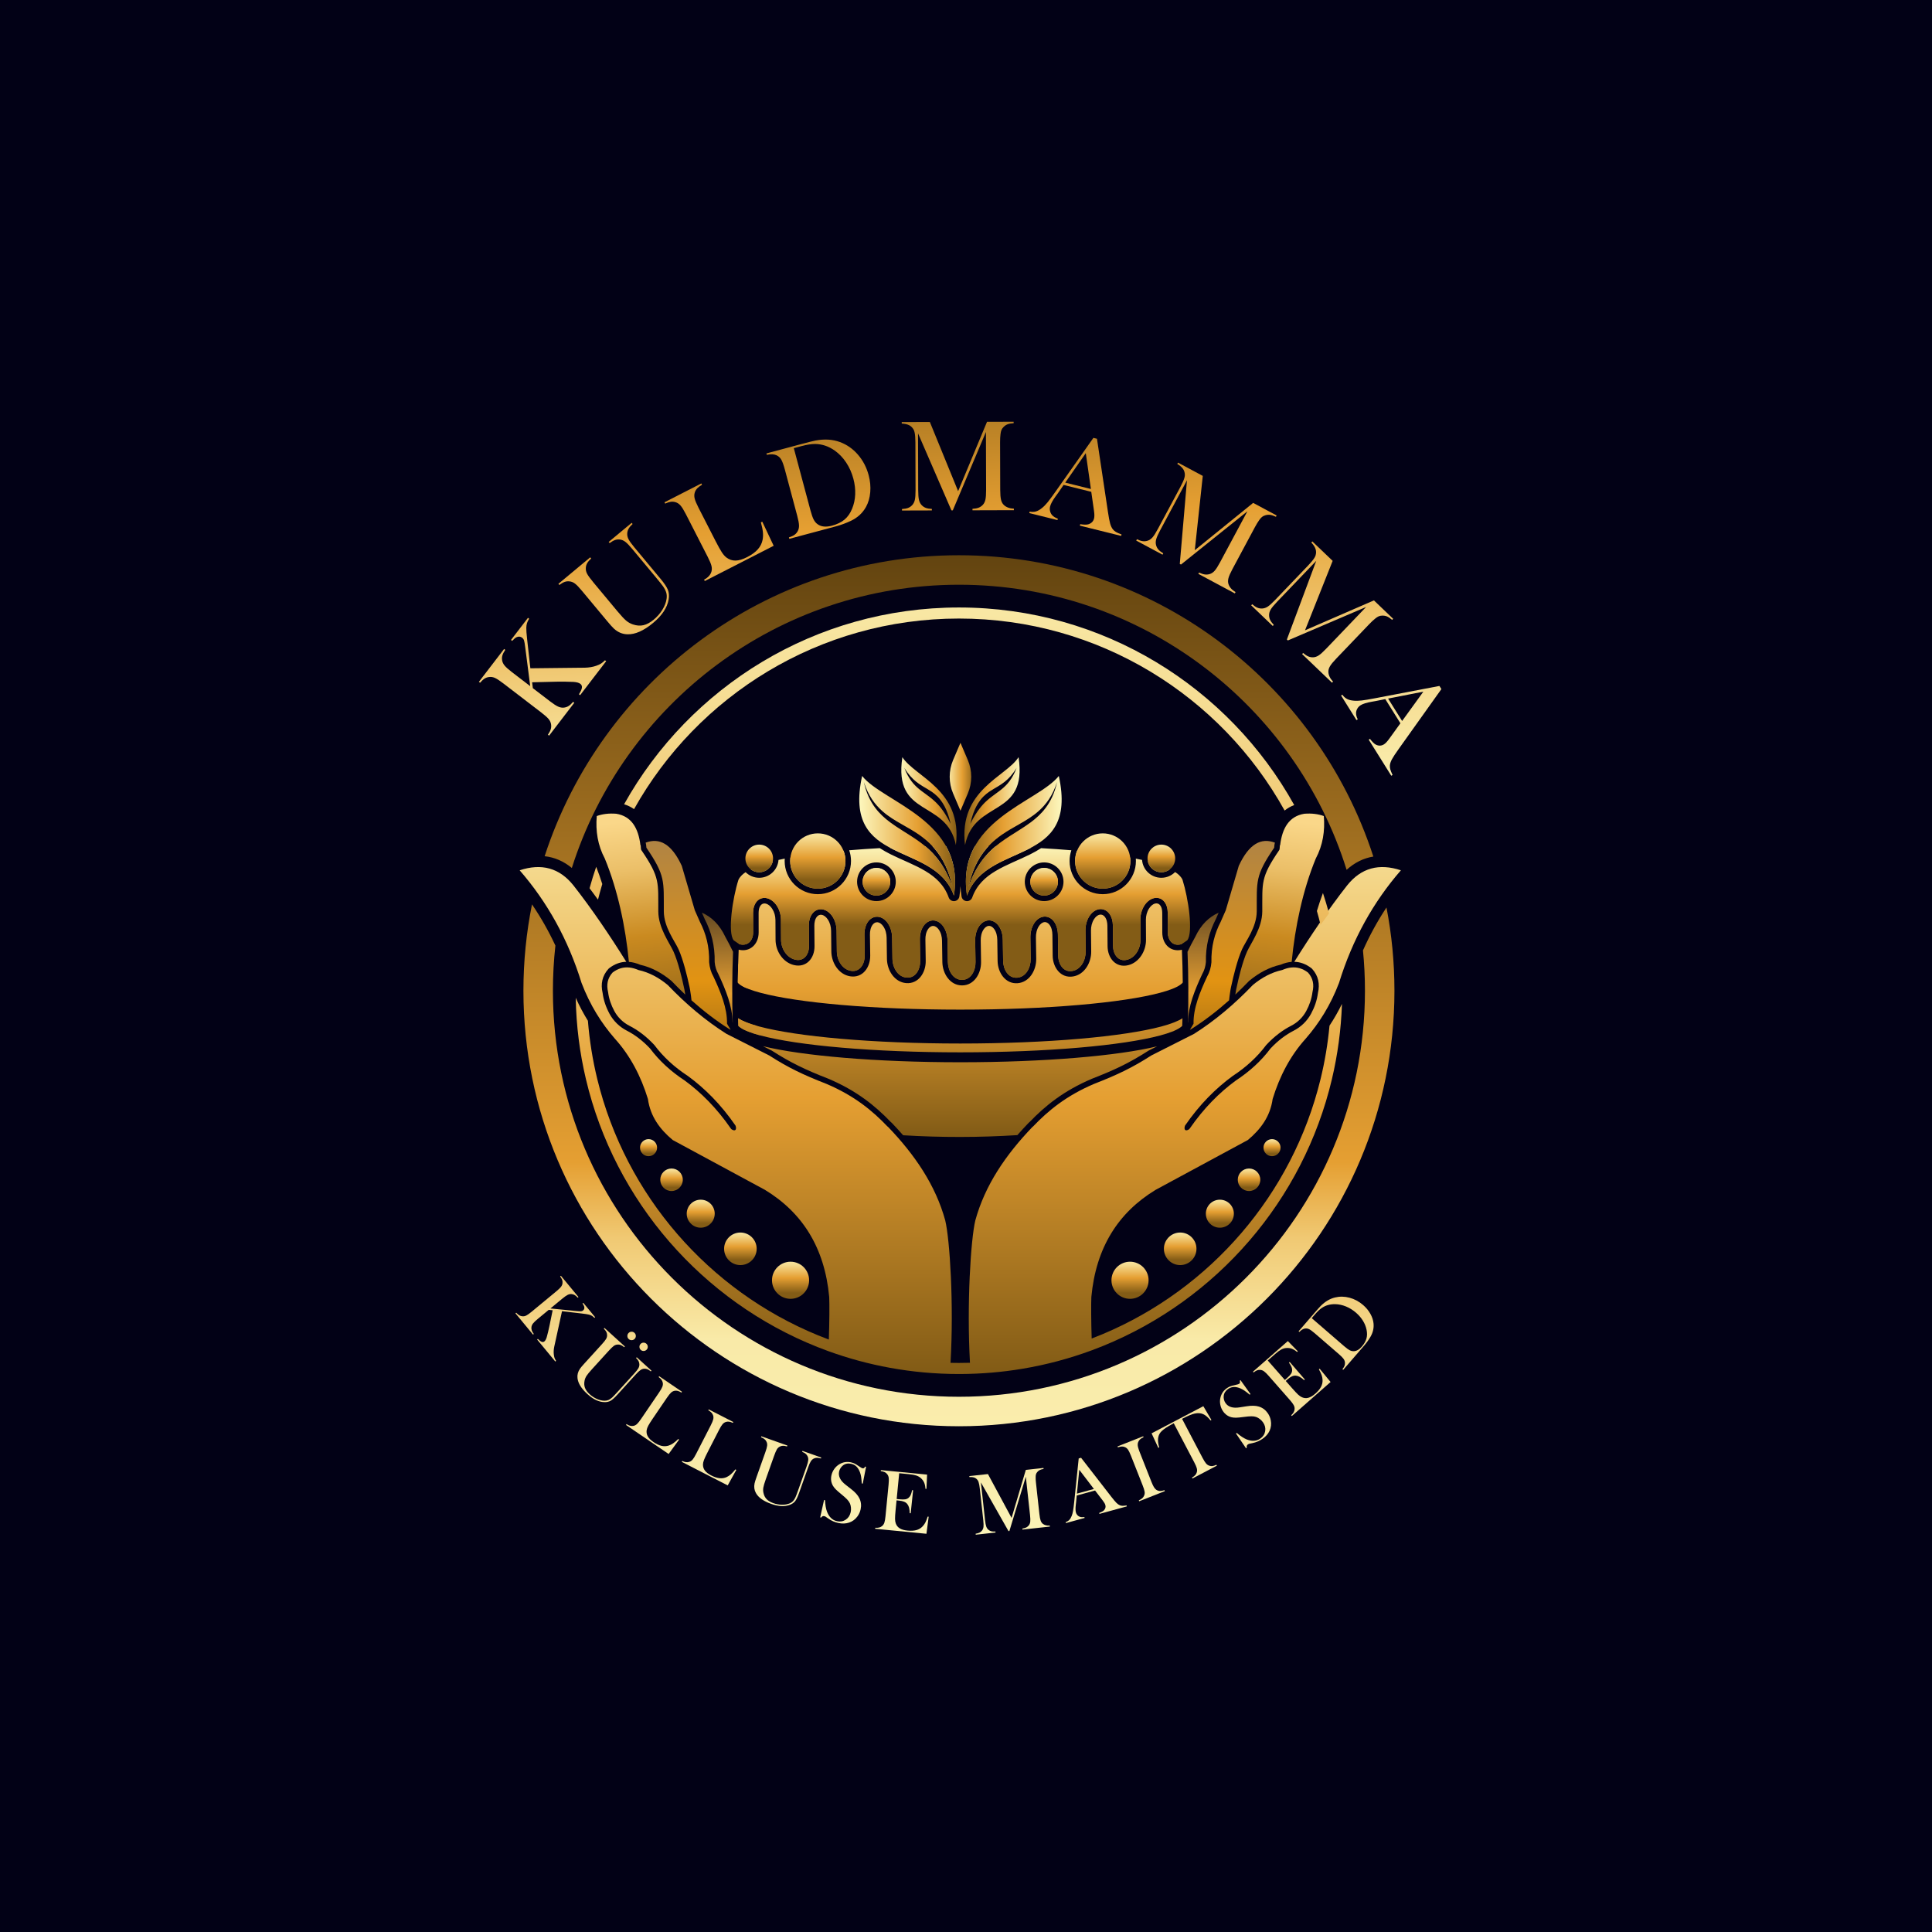 <svg xmlns="http://www.w3.org/2000/svg" xmlns:xlink="http://www.w3.org/1999/xlink" xmlns:serif="http://www.serif.com/" width="100%" height="100%" viewBox="0 0 1000 1000" xml:space="preserve" style="fill-rule:evenodd;clip-rule:evenodd;stroke-linejoin:round;stroke-miterlimit:2;"><rect id="kuldmamma" x="0" y="0" width="1000" height="1000" style="fill:#020116;"></rect><rect id="Logo_kuldne" x="190.652" y="194.555" width="618.539" height="618.539" style="fill:none;"></rect><g><g><g><path d="M281.907,443.168c29.368,-90.373 114.324,-155.777 214.436,-155.777c100.181,0 185.185,65.492 214.497,155.96c-5.082,0.83 -9.695,3.115 -13.837,6.863c-26.665,-85.458 -106.467,-147.56 -200.66,-147.56c-93.842,0 -173.4,61.641 -200.359,146.608c-4.222,-3.491 -8.916,-5.52 -14.077,-6.094Z" style="fill:url(#_Linear1);"></path><path d="M717.639,469.714c2.706,13.95 4.122,28.359 4.122,43.095c0,124.412 -101.006,225.418 -225.418,225.418c-124.411,-0 -225.418,-101.006 -225.418,-225.418c0,-15.304 1.529,-30.254 4.441,-44.705c4.555,6.683 8.597,13.787 12.111,21.328c-0.851,7.676 -1.288,15.475 -1.288,23.377c-0,115.988 94.167,210.155 210.154,210.155c115.988,-0 210.156,-94.167 210.156,-210.155c-0,-7.046 -0.348,-14.011 -1.026,-20.879c3.498,-7.864 7.56,-15.264 12.166,-22.216Z" style="fill:url(#_Linear2);"></path></g><path d="M429.001,693.344c0.322,-8.76 0.362,-18.564 0.2,-21.995c-2.359,-25.576 -13.892,-43.727 -33.301,-55.502l-47.691,-25.768c-6.661,-5.561 -11.599,-12.223 -12.846,-21.249c-3.64,-11.861 -9.154,-22.41 -17.126,-31.239c-6.962,-7.985 -12.864,-17.385 -17.229,-28.833c-6.94,-22.509 -17.731,-41.846 -32.032,-58.292c11.316,-3.752 20.611,-1.226 27.814,7.797c9.462,12.029 19.023,26.164 27.372,39.569c-3.036,0.064 -5.992,1.103 -8.851,3.297c-0.14,0.107 -0.269,0.227 -0.386,0.357c-3.245,3.609 -4.101,7.815 -3.003,12.509c0.487,3.759 1.718,7.314 3.544,10.697l0.002,0.004c2.034,3.753 5.153,6.804 8.949,8.755l0.006,0.003c4.146,2.118 8.175,5.125 12.066,9.277c4.831,6.436 10.844,11.916 17.921,16.544c8.564,6.275 16.596,14.329 23.884,24.874c0.521,0.755 1.878,1.165 2.339,0.703c0.601,-0.6 0.253,-1.726 0.104,-2.163c-0.024,-0.061 -0.055,-0.118 -0.093,-0.172c-7.504,-10.859 -15.782,-19.142 -24.608,-25.598c-6.86,-4.478 -12.687,-9.783 -17.345,-16.023c-4.178,-4.483 -8.512,-7.715 -12.966,-9.991c-3.284,-1.687 -5.982,-4.326 -7.741,-7.572c-1.68,-3.114 -2.813,-6.385 -3.244,-9.857c-0.916,-3.78 -0.295,-7.177 2.313,-10.076c2.807,-2.154 5.728,-2.931 8.742,-2.611c1.523,0.162 3.07,0.603 4.638,1.289c5.525,1.209 10.552,3.912 15.196,7.764c9.49,9.923 19.583,18.434 30.394,25.273l22.116,11.186c9.808,6.294 17.549,10.008 29.533,14.671c14.503,6.144 23.907,13.92 31.783,22.185c0.025,-0.005 0.05,-0.01 0.074,-0.016c13.935,14.481 24.729,30.295 29.732,48.564c2.358,9.812 4.502,43.191 2.736,73.708c1.445,0.032 2.894,0.048 4.346,0.048c1.913,-0 3.818,-0.028 5.716,-0.083c-1.709,-30.399 0.424,-63.92 2.767,-73.673c5.003,-18.269 15.797,-34.083 29.733,-48.564c0.024,0.006 0.048,0.011 0.073,0.016c7.877,-8.265 17.28,-16.041 31.784,-22.185c11.983,-4.663 19.725,-8.377 29.532,-14.671l22.116,-11.186c10.811,-6.839 20.905,-15.35 30.394,-25.273c4.644,-3.852 9.671,-6.555 15.197,-7.764c1.567,-0.686 3.114,-1.127 4.638,-1.289c3.013,-0.32 5.934,0.457 8.742,2.611c2.607,2.899 3.229,6.296 2.312,10.076c-0.431,3.472 -1.564,6.743 -3.244,9.857c-1.759,3.246 -4.457,5.885 -7.741,7.572c-4.454,2.276 -8.788,5.508 -12.966,9.991c-4.658,6.24 -10.484,11.545 -17.345,16.023c-8.826,6.456 -17.103,14.739 -24.608,25.598c-0.037,0.054 -0.069,0.111 -0.093,0.172c-0.148,0.437 -0.497,1.563 0.104,2.163c0.461,0.462 1.818,0.052 2.34,-0.703c7.287,-10.545 15.319,-18.599 23.883,-24.874c7.077,-4.628 13.091,-10.108 17.921,-16.544c3.891,-4.152 7.921,-7.159 12.066,-9.277l0.006,-0.003c3.797,-1.951 6.916,-5.002 8.949,-8.755l0.002,-0.004c1.827,-3.383 3.057,-6.938 3.544,-10.697c1.098,-4.694 0.242,-8.9 -3.002,-12.509c-0.118,-0.13 -0.247,-0.25 -0.386,-0.357c-2.86,-2.194 -5.816,-3.233 -8.852,-3.297c8.35,-13.405 17.91,-27.54 27.372,-39.569c7.203,-9.023 16.498,-11.549 27.814,-7.797c-14.301,16.446 -25.092,35.783 -32.032,58.292c-4.365,11.448 -10.267,20.848 -17.23,28.833c-7.97,8.829 -13.485,19.378 -17.126,31.239c-1.245,9.026 -6.184,15.688 -12.844,21.249l-47.692,25.768c-19.409,11.775 -30.942,29.926 -33.301,55.502c-0.156,3.324 -0.124,12.792 0.171,21.477c1.884,-0.721 3.755,-1.47 5.611,-2.247c55.789,-23.378 98.283,-72.265 112.857,-132.039c2.193,-8.991 3.753,-18.23 4.633,-27.664c2.329,-3.514 4.486,-7.257 6.446,-11.263c-0.451,13.351 -2.224,26.369 -5.191,38.927c-14.861,62.879 -59.678,114.235 -118.529,138.142c-1.843,0.749 -3.699,1.47 -5.569,2.165c-11.623,4.315 -23.757,7.572 -36.288,9.653c-10.363,1.721 -20.997,2.637 -31.835,2.683c-0.203,0.001 -0.406,0.001 -0.609,0.001l-0.24,0c-12.174,0 -24.094,-1.098 -35.665,-3.203c-10.993,-1.999 -21.672,-4.906 -31.956,-8.639c-1.868,-0.678 -3.723,-1.383 -5.564,-2.115c-59.517,-23.666 -104.91,-75.327 -119.883,-138.687c-3.202,-13.547 -5.013,-27.63 -5.274,-42.089c1.9,4.238 4.012,8.194 6.31,11.901c0.825,10.312 2.463,20.396 4.851,30.188c14.695,60.265 57.767,109.462 114.233,132.608c1.854,0.761 3.723,1.493 5.606,2.196Z" style="fill:url(#_Linear3);"></path><path d="M664.92,419.539c-32.874,-59.246 -96.075,-99.382 -168.577,-99.382c-72.196,0 -135.17,39.8 -168.16,98.636c-1.516,-1.067 -3.231,-1.909 -5.154,-2.512c33.927,-60.739 98.858,-101.848 173.314,-101.848c74.623,0 139.678,41.293 173.542,102.256c-1.864,0.711 -3.515,1.666 -4.965,2.85Z" style="fill:url(#_Linear4);"></path><path d="M684.753,462.229c1.144,3.463 2.196,6.969 3.151,10.513c-1.462,1.959 -2.922,3.956 -4.375,5.981c-0.589,-2.417 -1.224,-4.816 -1.903,-7.196c0.955,-3.167 1.996,-6.273 3.127,-9.298Z" style="fill:url(#_Linear5);"></path><path d="M311.741,457.572c-0.798,2.668 -1.541,5.36 -2.225,8.077c-1.448,-2.001 -2.903,-3.972 -4.359,-5.902c1.038,-3.744 2.183,-7.444 3.433,-11.095c1.134,2.897 2.184,5.877 3.151,8.92Z" style="fill:url(#_Linear6);"></path><path d="M382.167,530.987c-0.045,-1.312 -0.086,-2.624 -0.121,-3.936c2.067,1.348 5.279,2.655 9.497,3.866c0.531,1.646 1.087,3.293 1.675,4.94c-4.571,-1.247 -7.969,-2.563 -9.971,-3.977c-0.438,-0.31 -0.81,-0.6 -1.08,-0.893Zm13.232,10.64c0.013,0.034 0.027,0.068 0.041,0.102l-0.35,-0.177c0.102,0.025 0.205,0.05 0.309,0.075Zm-13.512,-33.107c0.032,-3.3 0.097,-6.601 0.194,-9.9c1.448,3.516 2.757,7.17 3.908,10.982c0.13,0.621 0.262,1.242 0.397,1.863c-1.27,-0.548 -2.321,-1.109 -3.139,-1.687c-0.618,-0.437 -1.105,-0.836 -1.36,-1.258Zm-2.641,20.721c-0.025,-0.045 -0.05,-0.086 -0.073,-0.127c-0.069,-8.208 -3.466,-16.629 -7.314,-24.861c-0.032,-0.069 -0.067,-0.136 -0.104,-0.203c-1.033,-1.815 -1.626,-3.847 -1.837,-6.073c0.175,-8.512 -1.784,-15.709 -5.071,-22.088c-0.003,-0.008 -0.829,-1.88 -1.536,-3.481c5.018,2.197 9.175,6.193 12.172,12.615c1.385,2.469 2.703,5.004 3.945,7.615c-0.501,12.201 -0.56,24.402 -0.182,36.603Z" style="fill:url(#_Linear7);"></path><path d="M357.921,517.771c-0.079,-0.742 -0.164,-1.484 -0.256,-2.219c-0.271,-2.151 -0.613,-4.246 -1.099,-6.139c-0.682,-3.299 -2.885,-12.582 -5.362,-18.079c-1.885,-4.182 -7.562,-11.387 -7.61,-19.606c-0.092,-15.754 0.945,-18.294 -9.02,-32.964c-0.04,-0.492 -0.151,-1.812 -0.245,-2.103c-0.031,-0.098 -0.066,-0.19 -0.103,-0.277c-0.01,-0.076 -0.02,-0.151 -0.032,-0.226c7.052,-2.672 13.385,0.496 18.692,11.996l6.74,22.994l2.645,5.991c3.122,6.037 4.974,12.855 4.782,20.932c0.235,2.716 0.959,5.187 2.214,7.394c3.78,8.089 7.189,16.346 7.04,24.397c-0,-0 0.609,1.121 1.874,3.138l-0.743,-0.376c-6.784,-4.302 -13.28,-9.276 -19.517,-14.853Z" style="fill:url(#_Linear8);"></path><path d="M354.687,514.804c-2.367,-2.227 -4.696,-4.542 -6.989,-6.94c-0.077,-0.079 -0.157,-0.154 -0.242,-0.225c-4.936,-4.094 -10.284,-6.963 -16.141,-8.296c-1.96,-0.831 -3.894,-1.337 -5.797,-1.475c-1.739,-18.18 -5.773,-37.197 -12.474,-53.48c-3.673,-6.906 -4.819,-14.286 -4.162,-22.003c2.853,-1.042 6.173,-1.5 10.109,-1.189c7.84,1.299 11.414,7.376 12.488,16.254c0.364,-0.207 -0.014,2.19 0.606,2.744c9.607,14.11 8.56,16.5 8.647,31.551c0.051,8.677 5.873,16.349 7.862,20.765c2.413,5.352 4.541,14.422 5.184,17.554c0.383,1.477 0.674,3.082 0.909,4.74Z" style="fill:url(#_Linear9);"></path><path d="M614.84,529.242c0.379,-12.202 0.32,-24.403 -0.181,-36.604c1.243,-2.611 2.561,-5.146 3.945,-7.615c2.997,-6.422 7.154,-10.418 12.172,-12.615c-0.706,1.601 -1.533,3.473 -1.536,3.481c-3.287,6.379 -5.246,13.576 -5.071,22.088c-0.211,2.226 -0.804,4.258 -1.836,6.073c-0.038,0.067 -0.073,0.134 -0.105,0.203c-3.847,8.232 -7.245,16.653 -7.314,24.861c-0.023,0.041 -0.048,0.083 -0.074,0.128Z" style="fill:url(#_Linear10);"></path><path d="M636.166,517.771c0.079,-0.742 0.164,-1.484 0.257,-2.219c0.271,-2.151 0.612,-4.246 1.099,-6.139c0.681,-3.299 2.884,-12.582 5.361,-18.079c1.885,-4.182 7.562,-11.387 7.61,-19.606c0.092,-15.754 -0.945,-18.294 9.021,-32.964c0.039,-0.492 0.15,-1.812 0.244,-2.103c0.031,-0.098 0.066,-0.19 0.103,-0.277c0.01,-0.076 0.021,-0.151 0.031,-0.226c-7.051,-2.672 -13.384,0.496 -18.692,11.996l-6.739,22.994l-2.645,5.991c-3.122,6.037 -4.974,12.855 -4.782,20.932c-0.235,2.716 -0.959,5.187 -2.214,7.394c-3.78,8.089 -7.189,16.346 -7.04,24.397c0,-0 -0.609,1.121 -1.874,3.138l0.744,-0.376c6.784,-4.302 13.279,-9.276 19.516,-14.853Z" style="fill:url(#_Linear11);"></path><path d="M639.4,514.804c2.367,-2.227 4.696,-4.542 6.99,-6.94c0.075,-0.079 0.156,-0.154 0.241,-0.225c4.936,-4.094 10.284,-6.963 16.141,-8.296c1.96,-0.831 3.894,-1.337 5.797,-1.475c1.739,-18.18 5.773,-37.197 12.474,-53.48c3.674,-6.906 4.819,-14.286 4.163,-22.003c-2.854,-1.042 -6.174,-1.5 -10.109,-1.189c-7.84,1.299 -11.415,7.376 -12.488,16.254c-0.365,-0.207 0.013,2.19 -0.606,2.744c-9.608,14.11 -8.56,16.5 -8.648,31.551c-0.051,8.677 -5.872,16.349 -7.863,20.765c-2.412,5.352 -4.54,14.422 -5.183,17.554c-0.383,1.477 -0.673,3.082 -0.909,4.74Z" style="fill:url(#_Linear12);"></path><path d="M608.787,454.979c0.008,0.071 0.016,-0.197 0.025,-0.127c1.316,11.273 2.25,22.547 2.804,33.82c-0.564,0.172 -1.108,0.267 -1.627,0.291c-3.314,0.256 -5.531,-2.544 -5.539,-6.328c-0.007,-3.364 -0.014,-6.727 -0.021,-10.09c-0.005,-2.216 -0.574,-4.591 -2.095,-6.199c-1.325,-1.402 -3.22,-1.905 -5.035,-1.479c-2.093,0.491 -3.841,2.039 -5.015,3.889c-1.366,2.152 -2.057,4.782 -2.043,7.367c0.02,3.448 0.039,6.897 0.06,10.346c0.027,4.541 -2.642,9.249 -7.012,10.326c-4.397,1.084 -7.121,-2.731 -7.16,-7.042c-0.032,-3.521 -0.062,-7.041 -0.092,-10.561c-0.021,-2.359 -0.62,-4.864 -2.146,-6.653c-1.283,-1.504 -3.16,-2.258 -5.063,-1.938c-2.092,0.352 -3.847,1.846 -5.006,3.665c-1.39,2.183 -2.036,4.87 -2.007,7.485c0.039,3.579 0.077,7.157 0.119,10.737c0.051,4.498 -2.462,9.368 -6.984,10.105c-4.557,0.743 -7.176,-3.597 -7.234,-7.92c-0.049,-3.624 -0.094,-7.248 -0.14,-10.873c-0.032,-2.472 -0.661,-5.07 -2.182,-7.001c-1.251,-1.586 -3.11,-2.556 -5.084,-2.356c-2.08,0.211 -3.849,1.62 -5.005,3.398c-1.412,2.173 -2.023,4.884 -1.986,7.498c0.051,3.657 0.102,7.314 0.156,10.972c0.067,4.443 -2.356,9.37 -6.976,9.742c-4.639,0.374 -7.218,-4.286 -7.287,-8.653c-0.058,-3.678 -0.112,-7.355 -0.167,-11.033c-0.038,-2.554 -0.693,-5.214 -2.203,-7.25c-1.229,-1.655 -3.07,-2.803 -5.101,-2.734c-2.052,0.071 -3.842,1.36 -5.008,3.088c-1.435,2.127 -2.019,4.829 -1.98,7.412c0.057,3.687 0.113,7.373 0.173,11.059c0.071,4.393 -2.329,9.248 -6.989,9.243c-4.66,-0.004 -7.248,-4.817 -7.32,-9.248c-0.06,-3.683 -0.116,-7.366 -0.173,-11.049c-0.039,-2.605 -0.719,-5.296 -2.21,-7.403c-1.215,-1.715 -3.038,-3.007 -5.11,-3.074c-2.013,-0.065 -3.829,1.067 -5.018,2.736c-1.458,2.046 -2.026,4.708 -1.988,7.234c0.055,3.668 0.109,7.336 0.167,11.004c0.069,4.362 -2.381,8.993 -7.023,8.615c-4.622,-0.376 -7.264,-5.209 -7.331,-9.712c-0.054,-3.643 -0.106,-7.285 -0.156,-10.928c-0.038,-2.627 -0.738,-5.321 -2.204,-7.466c-1.208,-1.767 -3.015,-3.17 -5.114,-3.379c-1.96,-0.196 -3.808,0.749 -5.034,2.346c-1.482,1.931 -2.041,4.524 -2.01,6.966c0.046,3.606 0.092,7.212 0.14,10.818c0.059,4.359 -2.517,8.597 -7.076,7.863c-4.536,-0.73 -7.272,-5.482 -7.325,-10.052c-0.04,-3.559 -0.079,-7.117 -0.117,-10.676c-0.029,-2.622 -0.749,-5.29 -2.183,-7.444c-1.207,-1.813 -2.999,-3.297 -5.112,-3.65c-1.897,-0.317 -3.778,0.409 -5.055,1.919c-1.507,1.781 -2.066,4.277 -2.047,6.614c0.03,3.502 0.06,7.003 0.091,10.505c0.04,4.391 -2.745,8.051 -7.149,6.996c-4.402,-1.054 -7.269,-5.653 -7.297,-10.274c-0.02,-3.434 -0.039,-6.868 -0.059,-10.302c-0.014,-2.589 -0.752,-5.208 -2.147,-7.342c-1.211,-1.852 -2.99,-3.394 -5.103,-3.889c-1.826,-0.429 -3.74,0.055 -5.084,1.458c-1.529,1.598 -2.101,3.969 -2.096,6.182c0.006,3.358 0.013,6.715 0.02,10.073c0.01,4.458 -3.074,7.342 -7.243,6.021l-0.095,-0.066c0.558,-11.305 1.498,-22.611 2.822,-33.916c0.39,0.484 0.89,0.939 1.502,1.346c0.032,0.023 0.065,0.046 0.098,0.069c2.15,1.519 5.823,2.991 10.808,4.326c18.621,4.985 56.134,8.411 99.337,8.411c43.204,0 80.717,-3.426 99.338,-8.411c4.985,-1.335 8.659,-2.807 10.808,-4.326c0.658,-0.465 1.188,-0.61 1.598,-1.101Z" style="fill:url(#_Linear13);"></path><path d="M611.751,491.596c0.245,5.642 0.394,11.282 0.449,16.924c-0.255,0.422 -0.741,0.821 -1.361,1.258c-2.06,1.456 -5.603,2.809 -10.38,4.088c-19.384,5.19 -58.439,8.721 -103.416,8.721c-44.976,-0 -84.03,-3.531 -103.415,-8.721c-4.777,-1.279 -8.32,-2.632 -10.381,-4.088c-0.618,-0.437 -1.105,-0.836 -1.36,-1.258c0.055,-5.656 0.205,-11.31 0.451,-16.966c2.922,0.733 5.446,0.007 7.29,-1.583c1.844,-1.59 3.055,-4.167 3.048,-7.352c-0.007,-3.357 -0.014,-6.715 -0.021,-10.071c-0.003,-1.49 0.273,-3.123 1.303,-4.198c0.622,-0.65 1.516,-0.85 2.362,-0.651c1.414,0.331 2.552,1.43 3.362,2.669c1.099,1.683 1.67,3.751 1.681,5.791c0.019,3.435 0.038,6.869 0.059,10.304c0.034,5.913 3.857,11.692 9.491,13.04c6.383,1.528 10.735,-3.441 10.678,-9.806c-0.032,-3.5 -0.061,-7.001 -0.091,-10.503c-0.014,-1.665 0.296,-3.471 1.369,-4.74c0.609,-0.72 1.495,-1.096 2.4,-0.946c1.348,0.225 2.43,1.257 3.2,2.414c1.134,1.702 1.681,3.818 1.704,5.889c0.038,3.56 0.077,7.119 0.118,10.678c0.068,5.921 3.855,11.899 9.731,12.845c6.437,1.036 10.475,-4.574 10.393,-10.728c-0.049,-3.605 -0.095,-7.21 -0.14,-10.815c-0.023,-1.812 0.319,-3.755 1.418,-5.187c0.612,-0.797 1.501,-1.339 2.48,-1.241c1.273,0.126 2.303,1.074 3.035,2.146c1.155,1.69 1.676,3.821 1.705,5.891c0.051,3.644 0.102,7.287 0.156,10.93c0.088,5.921 3.883,12.027 9.961,12.523c6.401,0.521 10.211,-5.499 10.116,-11.512c-0.057,-3.668 -0.112,-7.336 -0.166,-11.003c-0.029,-1.925 0.344,-3.971 1.456,-5.531c0.628,-0.879 1.533,-1.571 2.594,-1.536c1.19,0.039 2.171,0.884 2.868,1.868c1.165,1.645 1.654,3.758 1.685,5.793c0.057,3.684 0.112,7.368 0.172,11.052c0.097,5.929 3.944,12.057 10.179,12.063c6.292,0.007 9.949,-6.221 9.853,-12.151c-0.06,-3.686 -0.115,-7.371 -0.172,-11.057c-0.031,-2.006 0.377,-4.116 1.491,-5.768c0.651,-0.966 1.587,-1.788 2.734,-1.828c1.098,-0.038 2.039,0.683 2.703,1.58c1.16,1.564 1.611,3.624 1.64,5.587c0.055,3.678 0.11,7.357 0.167,11.035c0.095,5.968 4.038,11.971 10.378,11.461c6.121,-0.493 9.696,-6.752 9.609,-12.638c-0.055,-3.656 -0.105,-7.313 -0.156,-10.969c-0.03,-2.053 0.414,-4.191 1.524,-5.899c0.684,-1.052 1.663,-1.984 2.893,-2.11c1.005,-0.101 1.912,0.473 2.548,1.281c1.14,1.446 1.545,3.413 1.568,5.266c0.046,3.624 0.092,7.249 0.14,10.875c0.082,6.059 4.169,11.747 10.556,10.706c5.892,-0.96 9.453,-7.103 9.385,-12.964c-0.041,-3.578 -0.08,-7.156 -0.118,-10.734c-0.023,-2.065 0.462,-4.193 1.559,-5.916c0.725,-1.138 1.757,-2.161 3.067,-2.381c0.912,-0.153 1.796,0.252 2.411,0.973c1.099,1.289 1.447,3.12 1.461,4.82c0.03,3.521 0.06,7.042 0.092,10.562c0.056,6.229 4.353,11.362 10.707,9.795c5.608,-1.382 9.223,-7.293 9.188,-13.121c-0.02,-3.449 -0.039,-6.897 -0.059,-10.346c-0.011,-2.039 0.519,-4.118 1.597,-5.816c0.775,-1.22 1.872,-2.313 3.253,-2.637c0.828,-0.195 1.697,0.019 2.302,0.659c1.031,1.09 1.309,2.737 1.312,4.238c0.007,3.364 0.013,6.728 0.021,10.091c0.012,5.648 3.637,9.534 8.576,9.179l0.007,-0c0.511,-0.027 1.038,-0.1 1.58,-0.224Zm-229.584,39.391c-0.045,-1.312 -0.086,-2.624 -0.121,-3.936c2.295,1.496 5.999,2.942 10.926,4.261c19.508,5.223 58.808,8.813 104.071,8.813c45.264,-0 84.565,-3.59 104.073,-8.813c4.926,-1.319 8.63,-2.765 10.925,-4.261c-0.035,1.312 -0.076,2.624 -0.122,3.937c-0.27,0.292 -0.641,0.582 -1.08,0.892c-2.06,1.455 -5.603,2.809 -10.38,4.088c-19.384,5.19 -58.439,8.721 -103.416,8.721c-44.976,-0 -84.03,-3.531 -103.415,-8.721c-4.777,-1.279 -8.32,-2.633 -10.381,-4.088c-0.438,-0.31 -0.81,-0.6 -1.08,-0.893Zm216.73,10.589l-4.292,2.171c-0.087,0.044 -0.172,0.093 -0.254,0.146c-9.638,6.185 -17.249,9.83 -29.025,14.412c-0.026,0.01 -0.052,0.021 -0.079,0.032c-14.697,6.227 -24.314,14.076 -32.346,22.436c-0.164,0.11 -0.317,0.239 -0.456,0.384c-2.021,2.099 -3.975,4.226 -5.857,6.384c-19.711,1.235 -39.421,1.266 -59.131,0.07c-1.901,-2.182 -3.876,-4.332 -5.919,-6.454c-0.139,-0.145 -0.292,-0.274 -0.456,-0.384c-8.032,-8.36 -17.648,-16.209 -32.346,-22.436c-0.026,-0.011 -0.053,-0.022 -0.079,-0.032c-11.775,-4.582 -19.386,-8.227 -29.024,-14.412c-0.082,-0.053 -0.167,-0.102 -0.254,-0.146l-4.39,-2.22c20.119,4.941 58.301,8.296 102.054,8.296c43.609,-0 81.683,-3.332 101.854,-8.247Z" style="fill:url(#_Linear14);"></path><g><g><circle cx="409.189" cy="662.665" r="9.606" style="fill:url(#_Linear15);"></circle><circle cx="383.226" cy="646.38" r="8.426" style="fill:url(#_Linear16);"></circle><circle cx="362.691" cy="628.206" r="7.246" style="fill:url(#_Linear17);"></circle><circle cx="347.586" cy="610.645" r="5.83" style="fill:url(#_Linear18);"></circle><circle cx="335.69" cy="594.029" r="4.414" style="fill:url(#_Linear19);"></circle></g><g><circle cx="584.898" cy="662.665" r="9.606" style="fill:url(#_Linear20);"></circle><circle cx="610.862" cy="646.38" r="8.426" style="fill:url(#_Linear21);"></circle><circle cx="631.396" cy="628.206" r="7.246" style="fill:url(#_Linear22);"></circle><circle cx="646.501" cy="610.645" r="5.83" style="fill:url(#_Linear23);"></circle><circle cx="658.397" cy="594.029" r="4.414" style="fill:url(#_Linear24);"></circle></g></g><path d="M538.882,439.007c5.446,0.307 10.675,0.673 15.65,1.091c-0.598,1.745 -0.922,3.615 -0.922,5.561c0,9.477 7.694,17.171 17.171,17.171c9.477,0 17.171,-7.694 17.171,-17.171c0,-0.415 -0.015,-0.827 -0.044,-1.235c1.114,0.22 2.188,0.444 3.22,0.672c0.395,5.168 4.719,9.244 9.987,9.244c2.78,0 5.297,-1.134 7.112,-2.966c1.342,0.823 2.869,2.073 3.78,3.831l0.007,0.074c0.028,0.055 0.051,0.111 0.074,0.169c2.957,9.294 5.67,27.27 2.414,31.27l-2.805,1.929c-0.525,0.167 -1.033,0.266 -1.52,0.304c-3.418,0.378 -5.719,-2.455 -5.727,-6.311l-0,-0.005c-0.007,-3.362 -0.014,-6.723 -0.021,-10.085l-0,-0.005c-0.006,-2.214 -0.575,-4.587 -2.095,-6.193c-1.325,-1.402 -3.22,-1.905 -5.035,-1.479c-2.093,0.491 -3.841,2.04 -5.015,3.889c-1.365,2.15 -2.056,4.778 -2.043,7.361l0,0.005c0.02,3.447 0.039,6.894 0.06,10.341l-0,0.005c0.027,4.542 -2.642,9.249 -7.012,10.327c-4.397,1.084 -7.121,-2.731 -7.16,-7.042l-0,-0.006c-0.032,-3.519 -0.062,-7.037 -0.092,-10.556l-0,-0.005c-0.021,-2.358 -0.621,-4.86 -2.146,-6.647c-1.283,-1.505 -3.16,-2.258 -5.063,-1.938c-2.092,0.351 -3.847,1.846 -5.006,3.665c-1.389,2.181 -2.034,4.865 -2.007,7.479l-0,0.005c0.039,3.577 0.077,7.155 0.119,10.732l-0,0.005c0.051,4.498 -2.462,9.369 -6.984,10.106c-4.557,0.743 -7.176,-3.597 -7.234,-7.92l-0,-0.006c-0.049,-3.622 -0.094,-7.245 -0.14,-10.867l-0,-0.006c-0.033,-2.47 -0.662,-5.066 -2.182,-6.995c-1.251,-1.587 -3.11,-2.556 -5.084,-2.356c-2.08,0.211 -3.849,1.62 -5.005,3.398c-1.411,2.171 -2.022,4.879 -1.986,7.492l-0,0.006c0.051,3.655 0.102,7.31 0.156,10.966l0,0.005c0.067,4.444 -2.356,9.371 -6.976,9.743c-4.639,0.374 -7.218,-4.286 -7.287,-8.653l0,-0.006c-0.058,-3.676 -0.112,-7.352 -0.167,-11.027l-0,-0.006c-0.039,-2.552 -0.695,-5.21 -2.203,-7.244c-1.229,-1.656 -3.07,-2.804 -5.101,-2.734c-2.052,0.071 -3.842,1.359 -5.008,3.088c-1.434,2.125 -2.019,4.825 -1.98,7.406l0,0.006c0.057,3.685 0.113,7.369 0.173,11.053l0,0.006c0.071,4.393 -2.329,9.248 -6.989,9.243c-4.66,-0.004 -7.248,-4.817 -7.32,-9.248l0,-0.006c-0.06,-3.681 -0.116,-7.362 -0.173,-11.043l0,-0.006c-0.04,-2.603 -0.72,-5.292 -2.21,-7.397c-1.215,-1.715 -3.038,-3.007 -5.11,-3.075c-2.013,-0.065 -3.829,1.068 -5.018,2.737c-1.458,2.044 -2.024,4.703 -1.988,7.228l0,0.006c0.055,3.666 0.109,7.332 0.167,10.998l0,0.006c0.069,4.361 -2.381,8.993 -7.023,8.615c-4.622,-0.376 -7.264,-5.21 -7.331,-9.712l-0,-0.006c-0.054,-3.64 -0.106,-7.281 -0.156,-10.922l-0.001,-0.006c-0.038,-2.625 -0.738,-5.316 -2.203,-7.46c-1.208,-1.767 -3.015,-3.17 -5.114,-3.379c-1.96,-0.196 -3.808,0.749 -5.034,2.346c-1.481,1.929 -2.04,4.519 -2.01,6.96l0,0.006c0.046,3.604 0.092,7.208 0.14,10.812l-0,0.005c0.059,4.359 -2.517,8.598 -7.076,7.864c-4.536,-0.73 -7.272,-5.482 -7.325,-10.052l0,-0.006c-0.04,-3.556 -0.079,-7.113 -0.117,-10.67l-0,-0.006c-0.03,-2.619 -0.75,-5.286 -2.183,-7.439c-1.207,-1.812 -2.999,-3.296 -5.112,-3.65c-1.897,-0.316 -3.778,0.41 -5.055,1.92c-1.505,1.779 -2.065,4.273 -2.047,6.608l0,0.006c0.03,3.499 0.06,6.999 0.091,10.499l0,0.005c0.04,4.392 -2.745,8.051 -7.149,6.997c-4.402,-1.054 -7.269,-5.654 -7.297,-10.274l0,-0.006c-0.02,-3.432 -0.039,-6.864 -0.059,-10.297l0,-0.005c-0.015,-2.587 -0.753,-5.204 -2.147,-7.336c-1.211,-1.852 -2.99,-3.394 -5.103,-3.89c-1.826,-0.428 -3.74,0.056 -5.084,1.459c-0.198,0.207 -0.379,0.426 -0.546,0.657c-0.259,0.438 -0.519,0.903 -0.78,1.393c-0.547,1.284 -0.773,2.736 -0.771,4.126l0.001,0.006c0.006,3.355 0.013,6.711 0.02,10.067l0,0.006c0.01,4.458 -3.074,7.342 -7.243,6.021l0,-0.006l-2.805,-1.929c-3.258,-4.002 -0.541,-21.999 2.441,-31.28c0.03,-0.078 0.065,-0.154 0.104,-0.227l0.001,-0.006c0.878,-1.696 2.335,-2.929 3.62,-3.759c1.81,1.789 4.297,2.894 7.04,2.894c5.268,0 9.592,-4.076 9.987,-9.244c1.032,-0.228 2.106,-0.452 3.22,-0.672c-0.029,0.408 -0.044,0.82 -0.044,1.235c0,9.477 7.694,17.171 17.171,17.171c9.477,0 17.171,-7.694 17.171,-17.171c0,-1.946 -0.325,-3.816 -0.922,-5.561c5.025,-0.422 10.311,-0.791 15.817,-1.1c1.766,1.148 3.641,2.189 5.585,3.165c5.886,2.957 12.416,5.326 18.103,8.741c5.196,3.12 9.672,7.147 11.988,13.634c0.44,1.233 1.662,2.011 2.965,1.888c1.304,-0.124 2.357,-1.117 2.559,-2.411c0.286,-1.849 0.471,-3.635 0.562,-5.362c0.091,1.727 0.276,3.513 0.563,5.362c0.201,1.294 1.254,2.287 2.558,2.411c1.304,0.123 2.525,-0.655 2.965,-1.888c2.316,-6.487 6.793,-10.514 11.989,-13.634c5.687,-3.415 12.216,-5.784 18.103,-8.741c1.939,-0.973 3.809,-2.011 5.57,-3.156Zm-34.244,-1.094c2.35,0.022 4.68,0.054 6.988,0.096c-0.301,0.324 -0.598,0.655 -0.891,0.995c-2.255,2.61 -4.312,5.682 -6.03,9.453c-1.38,3.027 -2.515,6.49 -3.406,10.52c1.293,-3.674 2.768,-6.797 4.361,-9.532c1.239,-2.127 2.552,-3.991 3.923,-5.669c1.257,-1.538 2.566,-2.898 3.905,-4.143c0.58,-0.54 1.169,-1.055 1.762,-1.549c6.35,0.144 12.518,0.364 18.456,0.652c-12.179,6.523 -27.814,9.806 -33.181,24.841c-1.629,-10.499 0.262,-18.827 4.113,-25.664Zm35.809,8.472c-5.528,-0 -10.016,4.488 -10.016,10.016c-0,5.528 4.488,10.016 10.016,10.016c5.528,0 10.016,-4.488 10.016,-10.016c0,-5.528 -4.488,-10.016 -10.016,-10.016Zm0,2.861c3.949,0 7.155,3.206 7.155,7.155c-0,3.948 -3.206,7.155 -7.155,7.155c-3.948,-0 -7.154,-3.207 -7.154,-7.155c-0,-3.949 3.206,-7.155 7.154,-7.155Zm-86.807,-2.861c-5.528,-0 -10.017,4.488 -10.017,10.016c0,5.528 4.489,10.016 10.017,10.016c5.528,0 10.017,-4.488 10.017,-10.016c-0,-5.528 -4.489,-10.016 -10.017,-10.016Zm-0,2.861c3.949,0 7.154,3.206 7.154,7.155c0,3.948 -3.205,7.155 -7.154,7.155c-3.949,-0 -7.154,-3.207 -7.154,-7.155c-0,-3.949 3.205,-7.155 7.154,-7.155Zm6.907,-10.518c5.943,-0.287 12.114,-0.505 18.467,-0.648c0.594,0.495 1.184,1.011 1.767,1.553c1.339,1.245 2.647,2.605 3.904,4.143c1.372,1.678 2.685,3.542 3.923,5.669c1.593,2.735 3.069,5.858 4.361,9.532c-0.89,-4.03 -2.026,-7.493 -3.406,-10.52c-1.718,-3.771 -3.774,-6.843 -6.029,-9.453c-0.295,-0.341 -0.593,-0.674 -0.894,-0.998c2.308,-0.041 4.639,-0.073 6.99,-0.095c3.851,6.838 5.743,15.166 4.114,25.666c-5.37,-15.041 -21.016,-18.32 -33.197,-24.849Zm133.566,7.069c0.522,0.131 1.032,0.263 1.528,0.395c4.48,1.199 7.821,2.468 9.799,3.83c-1.202,0.914 -2.7,1.457 -4.325,1.457c-3.444,-0 -6.322,-2.438 -7.002,-5.682Zm-36.624,-5.442c10.533,0.95 19.833,2.141 27.491,3.518c0.073,0.585 0.11,1.181 0.11,1.786c0,7.898 -6.411,14.309 -14.309,14.309c-7.897,0 -14.309,-6.411 -14.309,-14.309c0,-1.874 0.361,-3.663 1.017,-5.304Zm-148.381,3.518c7.657,-1.377 16.957,-2.568 27.49,-3.518c0.656,1.641 1.017,3.43 1.017,5.304c0,7.898 -6.411,14.309 -14.309,14.309c-7.897,0 -14.309,-6.411 -14.309,-14.309c0,-0.605 0.038,-1.201 0.111,-1.786Zm-20.461,6.149c1.978,-1.362 5.319,-2.631 9.799,-3.83c0.496,-0.132 1.006,-0.264 1.528,-0.395c-0.679,3.244 -3.558,5.682 -7.002,5.682c-1.625,-0 -3.124,-0.543 -4.325,-1.457Z" style="fill:url(#_Linear25);"></path><g><circle cx="423.306" cy="445.659" r="14.309" style="fill:url(#_Linear26);"></circle><circle cx="392.972" cy="444.324" r="7.154" style="fill:url(#_Linear27);"></circle><circle cx="453.64" cy="456.401" r="7.154" style="fill:url(#_Linear28);"></circle><circle cx="570.781" cy="445.659" r="14.309" style="fill:url(#_Linear29);"></circle><circle cx="540.447" cy="456.401" r="7.154" style="fill:url(#_Linear30);"></circle><circle cx="601.115" cy="444.324" r="7.154" style="fill:url(#_Linear31);"></circle></g><g><path d="M493.33,410.71c-2.359,-5.531 -2.359,-11.786 0,-17.317c1.893,-4.436 3.804,-8.915 3.804,-8.915c0,-0 1.911,4.479 3.804,8.915c2.36,5.531 2.36,11.786 0,17.317c-1.893,4.436 -3.804,8.915 -3.804,8.915c0,-0 -1.911,-4.479 -3.804,-8.915Z" style="fill:url(#_Linear32);"></path><path d="M467.067,391.901c6.431,10.204 31.225,16.85 27.697,45.49c-4.817,-23.897 -32.477,-13.844 -27.697,-45.49Zm1.012,5.545c1.118,2.917 2.343,5.097 3.668,6.866c1.267,1.692 2.605,2.974 3.982,4.111c0.98,0.81 1.977,1.526 2.983,2.254c0.796,0.576 1.588,1.164 2.396,1.785c0.738,0.567 1.484,1.167 2.24,1.845c0.678,0.608 1.375,1.262 2.072,2.024c0.622,0.678 1.254,1.415 1.893,2.259c0.672,0.888 1.351,1.859 2.047,2.973c0.881,1.408 1.779,2.971 2.689,4.822c-0.471,-2.037 -0.969,-3.796 -1.541,-5.38c-0.468,-1.296 -0.973,-2.436 -1.506,-3.475c-0.642,-1.249 -1.327,-2.318 -2.037,-3.27c-0.547,-0.732 -1.112,-1.384 -1.696,-1.97c-0.964,-0.967 -1.963,-1.767 -2.982,-2.47c-1.555,-1.072 -3.148,-1.916 -4.74,-2.896c-1.092,-0.674 -2.19,-1.384 -3.297,-2.273c-2.041,-1.64 -4.096,-3.788 -6.171,-7.205Z" style="fill:url(#_Linear33);"></path><path d="M527.201,391.901c4.78,31.646 -22.88,21.593 -27.696,45.49c-3.529,-28.64 21.265,-35.286 27.696,-45.49Zm-1.012,5.545c-2.074,3.417 -4.13,5.565 -6.17,7.205c-1.107,0.889 -2.205,1.599 -3.298,2.273c-1.592,0.98 -3.185,1.824 -4.74,2.896c-1.019,0.703 -2.018,1.503 -2.982,2.47c-0.584,0.586 -1.149,1.238 -1.695,1.97c-0.711,0.952 -1.396,2.021 -2.037,3.27c-0.534,1.039 -1.039,2.179 -1.507,3.475c-0.571,1.584 -1.07,3.343 -1.541,5.38c0.91,-1.851 1.809,-3.414 2.689,-4.822c0.696,-1.114 1.375,-2.085 2.047,-2.973c0.639,-0.844 1.272,-1.581 1.893,-2.259c0.698,-0.762 1.394,-1.416 2.073,-2.024c0.756,-0.678 1.501,-1.278 2.239,-1.845c0.809,-0.621 1.601,-1.209 2.397,-1.785c1.005,-0.728 2.003,-1.444 2.982,-2.254c1.377,-1.137 2.715,-2.419 3.983,-4.111c1.325,-1.769 2.55,-3.949 3.667,-6.866Z" style="fill:url(#_Linear34);"></path><g><path d="M446.233,401.637c11.032,13.893 53.563,22.943 47.511,61.94c-10.247,-28.704 -57.923,-14.571 -47.511,-61.94Zm0.897,3.145c1.261,5.7 3.344,9.98 5.961,13.443c2.257,2.987 4.901,5.354 7.749,7.469c1.893,1.405 3.877,2.688 5.898,3.967c1.624,1.027 3.265,2.058 4.915,3.123c1.583,1.022 3.168,2.082 4.733,3.24c1.487,1.101 2.963,2.278 4.395,3.609c1.339,1.245 2.647,2.605 3.904,4.143c1.372,1.678 2.685,3.542 3.923,5.669c1.593,2.735 3.069,5.858 4.361,9.532c-0.89,-4.03 -2.026,-7.493 -3.406,-10.52c-1.718,-3.771 -3.774,-6.843 -6.029,-9.453c-1.43,-1.656 -2.949,-3.114 -4.521,-4.433c-1.089,-0.914 -2.207,-1.758 -3.343,-2.546c-1.443,-1.001 -2.916,-1.915 -4.39,-2.791c-1.485,-0.881 -2.974,-1.719 -4.449,-2.56c-3.522,-2.008 -6.939,-4.041 -10.008,-6.738c-3.998,-3.512 -7.415,-8.093 -9.693,-15.154Z" style="fill:url(#_Linear35);"></path><path d="M548.036,401.637c10.412,47.369 -37.265,33.236 -47.511,61.94c-6.053,-38.997 36.479,-48.047 47.511,-61.94Zm-0.897,3.145c-2.278,7.061 -5.695,11.642 -9.693,15.154c-3.07,2.697 -6.487,4.73 -10.008,6.738c-1.475,0.841 -2.964,1.679 -4.449,2.56c-1.475,0.876 -2.947,1.79 -4.39,2.791c-1.137,0.788 -2.255,1.632 -3.344,2.546c-1.572,1.319 -3.09,2.777 -4.52,4.433c-2.255,2.61 -4.312,5.682 -6.03,9.453c-1.38,3.027 -2.515,6.49 -3.406,10.52c1.293,-3.674 2.768,-6.797 4.361,-9.532c1.239,-2.127 2.552,-3.991 3.923,-5.669c1.257,-1.538 2.566,-2.898 3.905,-4.143c1.431,-1.331 2.907,-2.508 4.395,-3.608c1.565,-1.159 3.149,-2.219 4.732,-3.241c1.65,-1.065 3.292,-2.096 4.916,-3.123c2.02,-1.279 4.004,-2.562 5.897,-3.967c2.849,-2.115 5.493,-4.482 7.749,-7.469c2.617,-3.463 4.701,-7.743 5.962,-13.443Z" style="fill:url(#_Linear36);"></path></g></g></g><g><path d="M274.443,355.145l-2.548,-19.828c-0.243,-1.961 -0.459,-3.233 -0.648,-3.813c-0.188,-0.582 -0.522,-1.056 -1.001,-1.423c-0.869,-0.666 -1.852,-0.744 -2.949,-0.232c-0.552,0.28 -1.284,0.903 -2.193,1.868l-0.612,-0.469l8.794,-11.472l0.612,0.47c-0.528,0.835 -0.899,1.585 -1.113,2.252c-0.216,0.666 -0.339,1.479 -0.372,2.441c-0.033,1.073 0.111,3.071 0.434,5.994l1.666,14.969l25.057,-0.273l3.105,-0.027c2.242,-0.057 4.215,-0.389 5.921,-0.997c1.036,-0.36 1.868,-0.737 2.494,-1.131c0.625,-0.394 1.311,-0.967 2.056,-1.719l0.613,0.469l-13.487,17.593l-0.612,-0.469c0.914,-1.412 1.426,-2.541 1.538,-3.385c0.112,-0.844 -0.161,-1.517 -0.817,-2.021c-0.71,-0.544 -1.893,-0.874 -3.551,-0.99c-0.805,-0.052 -2.238,-0.094 -4.299,-0.125c-2.061,-0.031 -3.758,-0.022 -5.091,0.027l-12.017,0.296l0.377,3.035l8.81,6.754c1.81,1.388 3.233,2.316 4.267,2.785c1.035,0.469 2.047,0.647 3.036,0.532c0.865,-0.098 1.658,-0.371 2.38,-0.817c0.723,-0.446 1.505,-1.164 2.347,-2.152l0.612,0.469l-13.037,17.008l-0.613,-0.469c0.736,-1.07 1.226,-2.012 1.469,-2.825c0.243,-0.814 0.3,-1.651 0.171,-2.511c-0.133,-1.003 -0.559,-1.935 -1.279,-2.797c-0.72,-0.861 -1.993,-1.993 -3.821,-3.394l-19.616,-15.038c-1.828,-1.4 -3.251,-2.336 -4.271,-2.808c-1.018,-0.471 -2.029,-0.64 -3.032,-0.508c-0.882,0.085 -1.684,0.358 -2.404,0.82c-0.72,0.462 -1.494,1.178 -2.323,2.149l-0.612,-0.469l13.038,-17.008l0.612,0.469c-0.722,1.052 -1.209,1.981 -1.462,2.789c-0.252,0.806 -0.311,1.655 -0.177,2.546c0.146,0.986 0.58,1.917 1.301,2.795c0.722,0.877 1.989,2.01 3.798,3.397l9.449,7.243Z" style="fill:url(#_Linear37);fill-rule:nonzero;"></path><path d="M305.501,288.476l0.494,0.592c-0.937,0.867 -1.621,1.67 -2.054,2.409c-0.432,0.738 -0.673,1.55 -0.722,2.434c-0.08,1.057 0.147,2.089 0.682,3.098c0.535,1.01 1.675,2.562 3.42,4.658l12.148,14.587c1.974,2.371 3.491,4.009 4.552,4.916c1.06,0.906 2.237,1.577 3.531,2.013c1.955,0.67 3.792,0.806 5.511,0.408c1.719,-0.4 3.497,-1.364 5.336,-2.895c1.787,-1.488 3.267,-3.179 4.439,-5.072c1.173,-1.894 1.9,-3.772 2.181,-5.635c0.17,-1.159 0.12,-2.223 -0.149,-3.193c-0.268,-0.969 -0.802,-2.038 -1.6,-3.205c-0.518,-0.762 -1.872,-2.457 -4.061,-5.086l-11.997,-14.406c-1.473,-1.769 -2.659,-2.993 -3.558,-3.67c-0.898,-0.678 -1.843,-1.069 -2.834,-1.176c-0.895,-0.098 -1.741,-0.004 -2.537,0.281c-0.796,0.284 -1.705,0.808 -2.728,1.572l-0.493,-0.593l11.88,-9.893l0.494,0.593c-0.936,0.867 -1.617,1.666 -2.04,2.398c-0.424,0.73 -0.669,1.546 -0.736,2.445c-0.074,0.993 0.143,1.997 0.654,3.012c0.511,1.015 1.496,2.399 2.955,4.151l13.542,16.262c2.003,2.405 3.296,4.332 3.878,5.782c0.582,1.45 0.716,3.106 0.404,4.967c-0.705,4.253 -3.387,8.319 -8.042,12.196c-4.863,4.049 -9.296,6.01 -13.301,5.882c-2.582,-0.06 -4.906,-1.034 -6.972,-2.922c-0.733,-0.67 -1.922,-1.993 -3.567,-3.968l-13.027,-15.643c-1.474,-1.77 -2.656,-2.997 -3.545,-3.681c-0.891,-0.685 -1.84,-1.073 -2.847,-1.165c-0.879,-0.112 -1.716,-0.026 -2.512,0.259c-0.796,0.284 -1.714,0.816 -2.753,1.594l-0.494,-0.593l16.468,-13.713Z" style="fill:url(#_Linear38);fill-rule:nonzero;"></path><path d="M364.798,300.733l-0.366,-0.716c2.01,-1.029 3.272,-2.39 3.787,-4.085c0.29,-0.952 0.299,-1.98 0.023,-3.082c-0.275,-1.103 -0.932,-2.669 -1.971,-4.699l-11.259,-22.003c-1.079,-2.11 -2,-3.604 -2.764,-4.482c-0.763,-0.878 -1.646,-1.462 -2.649,-1.752c-0.821,-0.233 -1.637,-0.293 -2.446,-0.18c-0.809,0.112 -1.761,0.424 -2.856,0.934l-0.351,-0.687l19.077,-9.762l0.351,0.687c-1.063,0.62 -1.883,1.228 -2.457,1.823c-0.575,0.595 -0.998,1.289 -1.271,2.081c-0.34,1.004 -0.376,2.064 -0.105,3.181c0.27,1.118 0.94,2.721 2.01,4.811l8.814,17.227c1.355,2.647 2.432,4.582 3.234,5.804c0.801,1.223 1.61,2.14 2.426,2.752c1.429,1.077 3.001,1.597 4.716,1.561c1.715,-0.035 3.706,-0.634 5.975,-1.795c2.369,-1.212 4.204,-2.546 5.505,-4.003c1.301,-1.458 2.134,-3.108 2.496,-4.951c0.239,-1.252 0.292,-2.56 0.159,-3.924c-0.133,-1.363 -0.484,-3.068 -1.053,-5.112l0.747,-0.307l5.876,12.44l-35.648,18.239Z" style="fill:url(#_Linear39);fill-rule:nonzero;"></path><path d="M408.348,278.156c1.235,-0.4 2.193,-0.842 2.874,-1.325c0.68,-0.483 1.239,-1.119 1.676,-1.907c0.485,-0.871 0.708,-1.874 0.67,-3.009c-0.038,-1.136 -0.352,-2.805 -0.942,-5.008l-6.392,-23.876c-0.636,-2.375 -1.247,-4.075 -1.834,-5.098c-0.586,-1.024 -1.396,-1.779 -2.429,-2.266c-1.295,-0.602 -2.984,-0.683 -5.064,-0.241l-0.2,-0.745l17.818,-4.771c3.952,-1.058 6.48,-1.688 7.583,-1.891c4.649,-0.875 8.862,-0.614 12.638,0.782c3.596,1.329 6.701,3.5 9.313,6.516c2.613,3.015 4.466,6.563 5.559,10.645c0.798,2.981 1.071,5.923 0.818,8.826c-0.253,2.903 -0.998,5.457 -2.236,7.663c-1.738,3.104 -4.31,5.471 -7.716,7.1c-2.545,1.214 -5.211,2.194 -7.997,2.94l-23.94,6.41l-0.199,-0.745Zm2.526,-46.192l8.621,32.201c0.567,2.117 1.117,3.694 1.65,4.732c0.532,1.038 1.226,1.859 2.082,2.463c1.834,1.314 4.305,1.555 7.415,0.723c2.656,-0.712 4.813,-1.758 6.468,-3.139c1.656,-1.38 2.966,-3.253 3.929,-5.617c0.96,-2.294 1.495,-4.769 1.606,-7.426c0.11,-2.656 -0.205,-5.367 -0.945,-8.131c-0.821,-3.067 -2.066,-5.858 -3.735,-8.374c-1.669,-2.516 -3.645,-4.579 -5.928,-6.19c-3.166,-2.23 -6.536,-3.364 -10.111,-3.403c-1.948,-0.011 -4.325,0.36 -7.132,1.112l-3.92,1.049Z" style="fill:url(#_Linear40);fill-rule:nonzero;"></path><path d="M524.655,219.058c-1.274,0.071 -2.297,0.247 -3.067,0.529c-0.77,0.282 -1.479,0.748 -2.126,1.398c-0.49,0.472 -0.857,0.992 -1.102,1.563c-0.244,0.571 -0.409,1.293 -0.496,2.165c-0.153,1.163 -0.228,2.538 -0.223,4.126l0.074,24.716c0.007,2.303 0.146,4.013 0.418,5.13c0.271,1.117 0.754,2.01 1.45,2.679c1.233,1.181 2.967,1.824 5.204,1.929l0.002,0.772l-21.43,0.064l-0.002,-0.772c1.296,-0.071 2.341,-0.258 3.134,-0.563c0.792,-0.304 1.501,-0.77 2.125,-1.398c0.691,-0.717 1.164,-1.63 1.417,-2.737c0.254,-1.108 0.378,-2.802 0.371,-5.082l-0.089,-29.982l-17.151,40.564l-0.705,0.002l-17.289,-39.858l0.088,29.379c0.007,2.303 0.14,4.001 0.401,5.096c0.26,1.095 0.737,1.999 1.433,2.712c0.628,0.647 1.339,1.114 2.134,1.402c0.794,0.289 1.828,0.465 3.103,0.528l0.003,0.771l-15.461,0.046l-0.002,-0.771c1.274,-0.071 2.307,-0.253 3.1,-0.546c0.793,-0.293 1.502,-0.764 2.125,-1.415c0.692,-0.717 1.164,-1.63 1.418,-2.737c0.254,-1.108 0.377,-2.802 0.371,-5.082l-0.074,-24.717c-0.003,-1.028 -0.04,-2.001 -0.11,-2.917c-0.116,-1.654 -0.377,-2.861 -0.782,-3.62c-0.562,-1.049 -1.33,-1.824 -2.304,-2.324c-0.974,-0.5 -2.266,-0.793 -3.876,-0.877l-0.002,-0.772l14.554,-0.043l14.629,35.808l14.951,-35.896l13.784,-0.041l0.002,0.771Z" style="fill:url(#_Linear41);fill-rule:nonzero;"></path><path d="M580.315,277.383l-21.383,-5.314l0.186,-0.748c1.974,0.306 3.4,0.315 4.278,0.026c1.556,-0.511 2.519,-1.516 2.892,-3.014c0.221,-0.889 0.213,-2.158 -0.022,-3.806l-0.214,-1.504l-1.215,-8.458l-14.321,-3.558l-2.808,4.071l-1.315,1.815c-1.57,2.144 -2.525,3.9 -2.864,5.267c-0.2,0.803 -0.207,1.596 -0.021,2.379c0.185,0.783 0.527,1.467 1.027,2.052c0.701,0.796 1.699,1.413 2.996,1.851l-0.186,0.748l-14.581,-3.623l0.186,-0.749c1.166,0.221 2.245,0.189 3.237,-0.094c0.992,-0.283 2.038,-0.876 3.137,-1.778c0.916,-0.717 1.878,-1.693 2.888,-2.928c1.009,-1.235 2.405,-3.117 4.185,-5.646l19.539,-27.732l1.855,0.461l5.658,37.725c0.421,2.846 0.809,4.901 1.163,6.164c0.355,1.263 0.831,2.268 1.428,3.016c0.424,0.519 0.946,0.966 1.568,1.339c0.621,0.374 1.586,0.803 2.893,1.29l-0.186,0.748Zm-15.667,-24.282l-2.646,-18.558l-10.634,15.259l13.28,3.299Z" style="fill:url(#_Linear42);fill-rule:nonzero;"></path><path d="M660.409,267.483c-1.154,-0.543 -2.138,-0.873 -2.95,-0.991c-0.812,-0.118 -1.657,-0.045 -2.534,0.22c-0.656,0.182 -1.226,0.466 -1.713,0.852c-0.486,0.387 -0.974,0.943 -1.465,1.669c-0.686,0.951 -1.405,2.126 -2.155,3.525l-11.676,21.785c-1.087,2.03 -1.777,3.601 -2.068,4.713c-0.292,1.112 -0.291,2.127 0.003,3.046c0.524,1.625 1.745,3.015 3.663,4.17l-0.364,0.68l-18.889,-10.123l0.365,-0.68c1.174,0.553 2.183,0.884 3.025,0.993c0.842,0.109 1.687,0.036 2.534,-0.22c0.949,-0.303 1.798,-0.882 2.547,-1.736c0.75,-0.854 1.663,-2.286 2.741,-4.296l14.162,-26.427l-34.36,27.55l-0.621,-0.333l3.718,-43.286l-13.877,25.893c-1.088,2.03 -1.778,3.589 -2.068,4.676c-0.291,1.087 -0.301,2.109 -0.028,3.068c0.246,0.867 0.65,1.616 1.212,2.247c0.562,0.631 1.389,1.277 2.481,1.938l-0.364,0.68l-13.628,-7.303l0.365,-0.68c1.155,0.543 2.151,0.874 2.988,0.993c0.836,0.118 1.684,0.04 2.542,-0.236c0.949,-0.303 1.798,-0.882 2.547,-1.736c0.75,-0.854 1.663,-2.286 2.741,-4.296l11.675,-21.785c0.485,-0.907 0.915,-1.78 1.29,-2.619c0.682,-1.511 1.026,-2.697 1.031,-3.557c0.003,-1.19 -0.305,-2.237 -0.924,-3.14c-0.62,-0.903 -1.618,-1.774 -2.995,-2.613l0.365,-0.679l12.828,6.875l-4.135,38.458l30.207,-24.486l12.149,6.511l-0.365,0.68Z" style="fill:url(#_Linear43);fill-rule:nonzero;"></path><path d="M720.571,320.855c-0.967,-0.833 -1.825,-1.415 -2.576,-1.747c-0.75,-0.331 -1.584,-0.487 -2.5,-0.467c-0.681,-0.001 -1.307,0.119 -1.878,0.361c-0.572,0.242 -1.192,0.647 -1.86,1.215c-0.917,0.731 -1.924,1.67 -3.022,2.817l-17.093,17.853c-1.593,1.664 -2.679,2.992 -3.258,3.985c-0.579,0.993 -0.85,1.971 -0.814,2.935c0.069,1.707 0.872,3.373 2.41,5l-0.534,0.557l-15.479,-14.82l0.534,-0.557c0.982,0.848 1.865,1.438 2.647,1.768c0.782,0.331 1.616,0.487 2.501,0.468c0.995,-0.038 1.969,-0.367 2.92,-0.988c0.951,-0.622 2.215,-1.757 3.792,-3.404l20.735,-21.657l-40.493,17.319l-0.509,-0.487l15.197,-40.701l-20.317,21.22c-1.592,1.664 -2.675,2.98 -3.247,3.949c-0.572,0.969 -0.855,1.952 -0.849,2.948c0.004,0.901 0.192,1.731 0.564,2.49c0.372,0.759 0.996,1.603 1.87,2.533l-0.533,0.557l-11.168,-10.692l0.534,-0.557c0.966,0.833 1.837,1.419 2.611,1.758c0.775,0.339 1.612,0.49 2.513,0.455c0.995,-0.037 1.968,-0.367 2.92,-0.988c0.951,-0.622 2.214,-1.756 3.792,-3.404l17.093,-17.853c0.711,-0.743 1.36,-1.469 1.945,-2.177c1.063,-1.273 1.712,-2.322 1.948,-3.15c0.323,-1.145 0.307,-2.236 -0.048,-3.272c-0.355,-1.036 -1.082,-2.143 -2.183,-3.32l0.533,-0.558l10.514,10.066l-14.304,35.938l35.669,-15.482l9.956,9.532l-0.533,0.557Z" style="fill:url(#_Linear44);fill-rule:nonzero;"></path><path d="M720.132,401.533l-11.687,-18.679l0.654,-0.409c1.207,1.592 2.226,2.589 3.058,2.991c1.475,0.713 2.866,0.66 4.174,-0.158c0.777,-0.486 1.653,-1.404 2.629,-2.753l0.892,-1.23l5.002,-6.927l-7.827,-12.51l-4.848,0.976l-2.207,0.392c-2.619,0.452 -4.525,1.051 -5.72,1.798c-0.701,0.439 -1.257,1.005 -1.668,1.696c-0.411,0.693 -0.639,1.423 -0.686,2.191c-0.05,1.059 0.24,2.197 0.868,3.412l-0.653,0.41l-7.969,-12.738l0.653,-0.409c0.686,0.969 1.484,1.696 2.394,2.181c0.91,0.486 2.074,0.787 3.492,0.902c1.156,0.12 2.526,0.087 4.111,-0.1c1.584,-0.186 3.895,-0.571 6.933,-1.153l33.32,-6.368l1.015,1.62l-22.144,31.063c-1.674,2.34 -2.823,4.087 -3.445,5.241c-0.624,1.155 -0.98,2.209 -1.069,3.161c-0.057,0.669 0.009,1.353 0.196,2.053c0.188,0.701 0.583,1.679 1.186,2.938l-0.654,0.409Zm5.603,-28.349l10.992,-15.185l-18.249,3.585l7.257,11.6Z" style="fill:url(#_Linear45);fill-rule:nonzero;"></path></g><g><path d="M284.903,677.254l13.263,1.308c1.311,0.135 2.169,0.185 2.575,0.15c0.405,-0.036 0.763,-0.182 1.074,-0.439c0.563,-0.465 0.76,-1.092 0.591,-1.881c-0.099,-0.401 -0.395,-0.969 -0.886,-1.704l0.396,-0.327l6.14,7.428l-0.397,0.327c-0.464,-0.468 -0.896,-0.821 -1.297,-1.06c-0.401,-0.239 -0.911,-0.442 -1.531,-0.606c-0.692,-0.183 -2.011,-0.387 -3.959,-0.614l-9.975,-1.154l-3.566,16.319l-0.447,2.022c-0.298,1.465 -0.376,2.797 -0.236,3.996c0.079,0.728 0.2,1.324 0.362,1.789c0.162,0.466 0.432,0.997 0.809,1.594l-0.396,0.327l-9.415,-11.391l0.396,-0.328c0.781,0.805 1.438,1.307 1.969,1.506c0.532,0.198 1.011,0.122 1.435,-0.23c0.46,-0.379 0.851,-1.099 1.175,-2.159c0.154,-0.514 0.395,-1.439 0.724,-2.774c0.327,-1.334 0.575,-2.438 0.743,-3.311l1.603,-7.852l-2.029,-0.209l-5.704,4.715c-1.172,0.969 -1.988,1.754 -2.447,2.356c-0.46,0.602 -0.726,1.233 -0.799,1.893c-0.065,0.576 -0.007,1.133 0.175,1.668c0.182,0.536 0.531,1.152 1.047,1.847l-0.396,0.327l-9.102,-11.012l0.396,-0.327c0.586,0.637 1.125,1.096 1.617,1.376c0.492,0.28 1.027,0.441 1.605,0.486c0.672,0.064 1.341,-0.074 2.008,-0.413c0.668,-0.339 1.594,-0.997 2.777,-1.975l12.701,-10.498c1.183,-0.978 2.004,-1.763 2.462,-2.355c0.459,-0.591 0.72,-1.223 0.784,-1.894c0.077,-0.586 0.019,-1.147 -0.174,-1.684c-0.192,-0.537 -0.541,-1.148 -1.048,-1.831l0.396,-0.327l9.102,11.012l-0.397,0.327c-0.575,-0.626 -1.107,-1.081 -1.593,-1.366c-0.487,-0.284 -1.029,-0.45 -1.628,-0.496c-0.662,-0.052 -1.332,0.091 -2.01,0.429c-0.678,0.337 -1.603,0.991 -2.775,1.959l-6.118,5.056Z" style="fill:url(#_Linear46);fill-rule:nonzero;"></path><path d="M323.44,696.941l-0.346,0.38c-0.658,-0.538 -1.251,-0.916 -1.779,-1.134c-0.527,-0.217 -1.085,-0.301 -1.674,-0.252c-0.705,0.044 -1.366,0.289 -1.983,0.735c-0.617,0.447 -1.537,1.343 -2.76,2.688l-8.512,9.364c-1.384,1.522 -2.326,2.675 -2.827,3.458c-0.5,0.784 -0.835,1.623 -1.003,2.518c-0.263,1.352 -0.183,2.577 0.238,3.676c0.422,1.098 1.223,2.184 2.403,3.256c1.147,1.043 2.399,1.865 3.758,2.465c1.358,0.599 2.665,0.907 3.921,0.921c0.781,0.004 1.48,-0.127 2.095,-0.393c0.615,-0.267 1.271,-0.718 1.969,-1.352c0.455,-0.412 1.45,-1.462 2.984,-3.15l8.406,-9.248c1.033,-1.136 1.731,-2.032 2.096,-2.688c0.364,-0.655 0.536,-1.315 0.515,-1.979c-0.018,-0.6 -0.158,-1.15 -0.419,-1.649c-0.261,-0.5 -0.691,-1.052 -1.29,-1.656l0.346,-0.381l7.627,6.933l-0.346,0.381c-0.659,-0.539 -1.249,-0.914 -1.771,-1.127c-0.522,-0.212 -1.083,-0.299 -1.682,-0.26c-0.663,0.042 -1.306,0.279 -1.929,0.709c-0.623,0.431 -1.446,1.209 -2.468,2.334l-9.49,10.439c-1.403,1.544 -2.557,2.575 -3.461,3.093c-0.904,0.518 -1.985,0.759 -3.242,0.725c-2.873,-0.074 -5.804,-1.47 -8.793,-4.187c-3.122,-2.837 -4.825,-5.584 -5.11,-8.24c-0.197,-1.71 0.232,-3.335 1.287,-4.873c0.375,-0.545 1.139,-1.452 2.292,-2.721l9.129,-10.042c1.032,-1.136 1.734,-2.03 2.103,-2.68c0.37,-0.651 0.539,-1.313 0.507,-1.987c-0.007,-0.59 -0.141,-1.136 -0.402,-1.635c-0.261,-0.499 -0.697,-1.056 -1.306,-1.67l0.345,-0.381l10.572,9.61Zm4.95,-7.074c0.441,0.401 0.678,0.905 0.712,1.51c0.035,0.604 -0.154,1.133 -0.565,1.585c-0.401,0.442 -0.907,0.677 -1.518,0.706c-0.61,0.029 -1.136,-0.157 -1.577,-0.558c-0.452,-0.411 -0.69,-0.919 -0.714,-1.525c-0.024,-0.606 0.165,-1.129 0.567,-1.57c0.41,-0.452 0.916,-0.693 1.516,-0.721c0.6,-0.029 1.126,0.163 1.579,0.573Zm6.189,5.656c0.441,0.401 0.675,0.897 0.704,1.487c0.028,0.589 -0.159,1.105 -0.56,1.546c-0.401,0.441 -0.899,0.678 -1.493,0.712c-0.595,0.033 -1.113,-0.15 -1.554,-0.551c-0.441,-0.402 -0.676,-0.902 -0.705,-1.502c-0.028,-0.6 0.158,-1.121 0.559,-1.562c0.401,-0.441 0.899,-0.673 1.494,-0.696c0.595,-0.024 1.113,0.165 1.555,0.566Z" style="fill:url(#_Linear47);fill-rule:nonzero;"></path><path d="M324.014,737.556l0.302,-0.443c1.244,0.847 2.445,1.15 3.6,0.91c0.651,-0.135 1.254,-0.459 1.811,-0.972c0.557,-0.513 1.264,-1.399 2.119,-2.655l9.272,-13.622c0.889,-1.305 1.469,-2.322 1.738,-3.049c0.27,-0.727 0.33,-1.431 0.179,-2.11c-0.127,-0.555 -0.353,-1.052 -0.677,-1.489c-0.324,-0.437 -0.811,-0.895 -1.46,-1.372l0.29,-0.425l11.81,8.04l-0.29,0.425c-0.702,-0.425 -1.319,-0.71 -1.852,-0.855c-0.532,-0.146 -1.073,-0.172 -1.623,-0.078c-0.696,0.121 -1.328,0.44 -1.895,0.955c-0.567,0.515 -1.291,1.42 -2.172,2.714l-7.26,10.664c-1.115,1.638 -1.902,2.888 -2.361,3.747c-0.459,0.86 -0.737,1.626 -0.835,2.299c-0.173,1.181 0.026,2.267 0.595,3.258c0.569,0.992 1.556,1.966 2.96,2.922c1.467,0.998 2.834,1.645 4.103,1.94c1.268,0.296 2.499,0.255 3.693,-0.122c0.809,-0.261 1.591,-0.648 2.347,-1.162c0.755,-0.513 1.639,-1.263 2.654,-2.25l0.418,0.339l-5.399,7.414l-22.067,-15.023Z" style="fill:url(#_Linear48);fill-rule:nonzero;"></path><path d="M352.913,756.655l0.245,-0.478c1.339,0.688 2.567,0.841 3.685,0.459c0.628,-0.214 1.187,-0.609 1.677,-1.187c0.489,-0.578 1.081,-1.544 1.775,-2.897l7.524,-14.659c0.721,-1.406 1.171,-2.486 1.349,-3.241c0.178,-0.755 0.15,-1.46 -0.083,-2.116c-0.195,-0.535 -0.48,-1 -0.855,-1.394c-0.376,-0.394 -0.916,-0.788 -1.618,-1.181l0.234,-0.458l12.711,6.523l-0.234,0.458c-0.75,-0.335 -1.398,-0.542 -1.944,-0.621c-0.546,-0.079 -1.086,-0.038 -1.621,0.123c-0.676,0.207 -1.263,0.6 -1.763,1.182c-0.499,0.581 -1.106,1.568 -1.82,2.96l-5.891,11.478c-0.905,1.763 -1.532,3.1 -1.881,4.009c-0.35,0.91 -0.532,1.705 -0.546,2.384c-0.025,1.194 0.305,2.247 0.992,3.161c0.687,0.914 1.787,1.759 3.299,2.534c1.578,0.81 3.014,1.283 4.309,1.421c1.295,0.136 2.513,-0.056 3.651,-0.577c0.77,-0.358 1.499,-0.84 2.185,-1.442c0.686,-0.603 1.472,-1.456 2.357,-2.56l0.457,0.284l-4.444,8.023l-23.75,-12.188Z" style="fill:url(#_Linear49);fill-rule:nonzero;"></path><path d="M407.547,748.204l-0.172,0.485c-0.815,-0.242 -1.509,-0.361 -2.079,-0.358c-0.571,0.003 -1.118,0.141 -1.642,0.414c-0.633,0.314 -1.147,0.795 -1.544,1.445c-0.396,0.65 -0.899,1.832 -1.507,3.546l-4.229,11.927c-0.688,1.939 -1.111,3.366 -1.27,4.282c-0.159,0.916 -0.143,1.819 0.048,2.71c0.28,1.349 0.827,2.448 1.641,3.298c0.814,0.849 1.972,1.541 3.475,2.074c1.461,0.518 2.934,0.792 4.418,0.82c1.485,0.028 2.809,-0.194 3.973,-0.667c0.722,-0.298 1.315,-0.688 1.779,-1.172c0.465,-0.484 0.896,-1.153 1.294,-2.008c0.26,-0.556 0.772,-1.909 1.534,-4.058l4.177,-11.779c0.513,-1.448 0.811,-2.544 0.894,-3.289c0.083,-0.746 -0.015,-1.421 -0.29,-2.025c-0.249,-0.547 -0.591,-1 -1.025,-1.36c-0.434,-0.359 -1.043,-0.702 -1.83,-1.028l0.173,-0.484l9.714,3.444l-0.172,0.485c-0.816,-0.241 -1.505,-0.36 -2.069,-0.354c-0.563,0.006 -1.114,0.143 -1.652,0.41c-0.595,0.295 -1.096,0.762 -1.504,1.4c-0.408,0.638 -0.867,1.674 -1.375,3.107l-4.715,13.296c-0.697,1.967 -1.363,3.364 -1.996,4.191c-0.634,0.827 -1.537,1.468 -2.71,1.921c-2.678,1.043 -5.921,0.89 -9.729,-0.461c-3.975,-1.409 -6.608,-3.284 -7.898,-5.623c-0.843,-1.502 -1.075,-3.165 -0.696,-4.992c0.134,-0.648 0.489,-1.78 1.061,-3.396l4.537,-12.79c0.512,-1.447 0.814,-2.542 0.903,-3.285c0.09,-0.744 -0.01,-1.42 -0.3,-2.028c-0.235,-0.543 -0.57,-0.993 -1.004,-1.353c-0.433,-0.359 -1.05,-0.704 -1.85,-1.035l0.172,-0.485l13.465,4.775Z" style="fill:url(#_Linear50);fill-rule:nonzero;"></path><path d="M424.517,785.39l2.018,-9.01l0.498,0.13c0.115,2.429 0.452,4.396 1.011,5.901c1.06,2.785 2.792,4.438 5.196,4.958c1.675,0.362 3.18,0.101 4.515,-0.785c1.335,-0.885 2.189,-2.187 2.561,-3.906c0.161,-0.743 0.205,-1.527 0.131,-2.351c-0.073,-0.824 -0.254,-1.557 -0.542,-2.198c-0.3,-0.66 -0.775,-1.335 -1.427,-2.025c-0.651,-0.69 -1.677,-1.606 -3.077,-2.748c-1.232,-0.998 -2.164,-1.817 -2.796,-2.457c-0.632,-0.64 -1.12,-1.257 -1.464,-1.85c-0.957,-1.64 -1.223,-3.444 -0.797,-5.41c0.261,-1.209 0.758,-2.322 1.489,-3.338c0.73,-1.016 1.619,-1.831 2.666,-2.443c1.854,-1.093 3.836,-1.412 5.949,-0.955c0.684,0.148 1.303,0.354 1.856,0.619c0.553,0.264 1.273,0.707 2.161,1.326c0.665,0.448 1.121,0.741 1.365,0.878c0.245,0.137 0.469,0.227 0.674,0.272c0.509,0.11 0.932,-0.187 1.268,-0.893l0.502,0.109l-1.723,8.709l-0.503,-0.109c-0.093,-1.469 -0.202,-2.602 -0.326,-3.399c-0.125,-0.797 -0.316,-1.552 -0.573,-2.263c-0.467,-1.29 -1.07,-2.302 -1.81,-3.033c-0.74,-0.732 -1.67,-1.219 -2.789,-1.462c-1.629,-0.352 -3.036,-0.076 -4.221,0.828c-0.49,0.367 -0.914,0.832 -1.272,1.396c-0.359,0.563 -0.604,1.152 -0.736,1.764c-0.527,2.436 0.612,4.735 3.418,6.899l2.755,2.153c2.128,1.636 3.569,3.245 4.323,4.828c0.865,1.775 1.08,3.668 0.644,5.681c-0.289,1.337 -0.835,2.557 -1.639,3.662c-1.125,1.537 -2.545,2.602 -4.26,3.197c-1.714,0.596 -3.599,0.671 -5.653,0.227c-1.879,-0.407 -3.606,-1.169 -5.178,-2.287c-0.819,-0.589 -1.308,-0.932 -1.471,-1.028c-0.162,-0.096 -0.352,-0.167 -0.571,-0.214c-0.699,-0.152 -1.255,0.094 -1.669,0.736l-0.503,-0.109Z" style="fill:url(#_Linear51);fill-rule:nonzero;"></path><path d="M479.862,763.251l-0.337,7.38l-0.514,-0.027c-0.072,-1.265 -0.291,-2.327 -0.656,-3.187c-0.365,-0.859 -0.941,-1.641 -1.726,-2.347c-0.646,-0.587 -1.434,-1.034 -2.362,-1.342c-0.929,-0.308 -2.179,-0.538 -3.752,-0.691l-5.096,-0.497l-1.3,13.352l1.335,0.13c1.35,0.132 2.375,0.141 3.075,0.03c0.7,-0.111 1.287,-0.376 1.762,-0.795c0.457,-0.389 0.814,-0.867 1.072,-1.434c0.257,-0.566 0.508,-1.414 0.753,-2.543l0.51,0.072l-1.251,11.919l-0.512,-0.05c-0.022,-1.155 -0.129,-2.095 -0.321,-2.817c-0.191,-0.722 -0.493,-1.351 -0.905,-1.886c-0.4,-0.518 -0.944,-0.923 -1.634,-1.214c-0.691,-0.292 -1.585,-0.492 -2.683,-0.598l-1.268,-0.124l-0.497,5.096c-0.198,2.033 -0.289,3.517 -0.276,4.454c0.013,0.938 0.138,1.733 0.374,2.384c0.4,1.118 1.092,1.975 2.075,2.572c0.982,0.598 2.319,0.979 4.01,1.144c1.781,0.173 3.294,0.092 4.539,-0.244c1.246,-0.335 2.293,-0.94 3.142,-1.816c0.597,-0.586 1.101,-1.271 1.515,-2.054c0.413,-0.784 0.826,-1.83 1.238,-3.137l0.509,0.072l-1.152,8.828l-26.547,-2.585l0.05,-0.512c0.849,0.038 1.547,-0.014 2.093,-0.155c0.545,-0.142 1.047,-0.408 1.504,-0.798c0.506,-0.43 0.88,-1.003 1.122,-1.721c0.242,-0.718 0.437,-1.833 0.584,-3.346l1.597,-16.401c0.148,-1.513 0.172,-2.645 0.073,-3.396c-0.099,-0.751 -0.355,-1.386 -0.769,-1.905c-0.358,-0.47 -0.792,-0.827 -1.3,-1.07c-0.508,-0.245 -1.19,-0.431 -2.046,-0.559l0.05,-0.512l23.922,2.33Z" style="fill:url(#_Linear52);fill-rule:nonzero;"></path><path d="M540.153,760.329c-0.84,0.137 -1.505,0.326 -1.995,0.568c-0.491,0.241 -0.928,0.6 -1.311,1.077c-0.291,0.346 -0.498,0.718 -0.619,1.113c-0.122,0.396 -0.181,0.886 -0.177,1.471c-0.019,0.781 0.029,1.698 0.145,2.75l1.796,16.38c0.168,1.526 0.38,2.65 0.64,3.371c0.259,0.721 0.642,1.279 1.15,1.673c0.902,0.696 2.097,1 3.587,0.911l0.055,0.511l-14.201,1.558l-0.056,-0.511c0.855,-0.139 1.534,-0.337 2.038,-0.595c0.504,-0.257 0.941,-0.616 1.31,-1.077c0.408,-0.524 0.656,-1.163 0.746,-1.915c0.09,-0.752 0.052,-1.884 -0.114,-3.395l-2.179,-19.868l-8.501,28.102l-0.467,0.052l-14.28,-25.2l2.136,19.469c0.167,1.526 0.376,2.643 0.626,3.35c0.25,0.707 0.63,1.273 1.142,1.697c0.462,0.384 0.966,0.643 1.513,0.778c0.548,0.135 1.246,0.178 2.095,0.13l0.056,0.512l-10.245,1.123l-0.056,-0.511c0.839,-0.137 1.512,-0.331 2.017,-0.581c0.504,-0.25 0.94,-0.613 1.308,-1.088c0.408,-0.525 0.656,-1.163 0.746,-1.915c0.09,-0.752 0.052,-1.884 -0.113,-3.395l-1.797,-16.38c-0.075,-0.681 -0.168,-1.323 -0.279,-1.926c-0.194,-1.088 -0.453,-1.869 -0.774,-2.344c-0.447,-0.656 -1.011,-1.115 -1.692,-1.378c-0.681,-0.263 -1.558,-0.365 -2.632,-0.307l-0.056,-0.511l9.646,-1.058l12.229,22.702l7.373,-24.852l9.134,-1.002l0.056,0.511Z" style="fill:url(#_Linear53);fill-rule:nonzero;"></path><path d="M583.24,779.705l-14.168,3.88l-0.135,-0.496c1.248,-0.466 2.08,-0.925 2.496,-1.38c0.738,-0.804 0.972,-1.703 0.7,-2.694c-0.162,-0.59 -0.579,-1.325 -1.253,-2.207l-0.615,-0.806l-3.463,-4.522l-9.489,2.598l-0.306,3.283l-0.174,1.484c-0.213,1.759 -0.196,3.091 0.052,3.997c0.145,0.532 0.399,0.995 0.763,1.39c0.363,0.396 0.785,0.681 1.266,0.859c0.668,0.234 1.449,0.267 2.346,0.099l0.135,0.497l-9.66,2.644l-0.136,-0.495c0.75,-0.252 1.367,-0.622 1.852,-1.11c0.485,-0.488 0.899,-1.174 1.245,-2.057c0.299,-0.715 0.54,-1.596 0.725,-2.644c0.185,-1.047 0.382,-2.596 0.594,-4.648l2.324,-22.495l1.229,-0.337l15.586,20.096c1.173,1.518 2.068,2.586 2.686,3.205c0.617,0.619 1.222,1.049 1.813,1.289c0.416,0.164 0.865,0.253 1.348,0.268c0.483,0.014 1.185,-0.05 2.103,-0.193l0.136,0.495Zm-17.025,-9.015l-7.588,-9.93l-1.211,12.339l8.799,-2.409Z" style="fill:url(#_Linear54);fill-rule:nonzero;"></path><path d="M591.719,743.416l0.189,0.477c-0.774,0.354 -1.372,0.718 -1.792,1.093c-0.422,0.374 -0.747,0.839 -0.976,1.395c-0.322,0.768 -0.351,1.669 -0.087,2.702c0.207,0.768 0.499,1.63 0.877,2.587l6.052,15.325c0.455,1.151 0.869,2.037 1.242,2.659c0.374,0.621 0.765,1.084 1.174,1.388c0.578,0.412 1.206,0.641 1.881,0.687c0.675,0.046 1.495,-0.09 2.46,-0.407l0.189,0.478l-13.288,5.248l-0.19,-0.478c0.788,-0.359 1.391,-0.729 1.81,-1.111c0.418,-0.382 0.737,-0.84 0.958,-1.376c0.269,-0.619 0.345,-1.299 0.23,-2.038c-0.116,-0.74 -0.456,-1.823 -1.02,-3.251l-6.052,-15.326c-0.564,-1.428 -1.056,-2.452 -1.477,-3.071c-0.42,-0.619 -0.941,-1.063 -1.559,-1.331c-0.533,-0.254 -1.085,-0.373 -1.655,-0.356c-0.57,0.017 -1.259,0.16 -2.066,0.431l-0.188,-0.479l13.288,-5.246Z" style="fill:url(#_Linear55);fill-rule:nonzero;"></path><path d="M607.523,736.661c-0.832,0.436 -1.709,0.93 -2.631,1.481c-1.977,1.172 -3.357,2.224 -4.139,3.157c-0.781,0.931 -1.233,2.069 -1.353,3.411c-0.109,1.236 0.093,2.729 0.608,4.478l-0.477,0.2l-3.477,-7.492l26.787,-14.055l4.19,7.119l-0.435,0.278c-1.319,-1.648 -2.605,-2.744 -3.859,-3.29c-1.254,-0.546 -2.715,-0.642 -4.381,-0.289c-1.414,0.288 -3.587,1.2 -6.517,2.737l10.596,20.195c0.706,1.346 1.306,2.306 1.801,2.879c0.494,0.574 1.057,0.965 1.688,1.172c0.57,0.189 1.135,0.246 1.694,0.173c0.558,-0.075 1.224,-0.29 1.997,-0.645l0.239,0.456l-12.651,6.638l-0.239,-0.456c0.745,-0.441 1.306,-0.871 1.685,-1.288c0.378,-0.418 0.652,-0.914 0.821,-1.491c0.187,-0.637 0.187,-1.319 -0,-2.045c-0.188,-0.727 -0.638,-1.769 -1.352,-3.129l-10.595,-20.194Z" style="fill:url(#_Linear56);fill-rule:nonzero;"></path><path d="M644.926,749.606l-5.191,-7.638l0.436,-0.273c1.85,1.577 3.515,2.678 4.996,3.3c2.755,1.133 5.146,1.001 7.17,-0.397c1.41,-0.974 2.249,-2.25 2.517,-3.83c0.268,-1.579 -0.097,-3.093 -1.096,-4.541c-0.433,-0.625 -0.974,-1.193 -1.625,-1.703c-0.651,-0.511 -1.31,-0.881 -1.975,-1.109c-0.686,-0.233 -1.503,-0.348 -2.452,-0.345c-0.949,0.002 -2.318,0.124 -4.109,0.364c-1.572,0.216 -2.807,0.335 -3.706,0.358c-0.899,0.023 -1.683,-0.043 -2.351,-0.198c-1.851,-0.424 -3.348,-1.465 -4.491,-3.121c-0.703,-1.018 -1.174,-2.141 -1.416,-3.369c-0.241,-1.228 -0.226,-2.434 0.044,-3.616c0.47,-2.1 1.595,-3.764 3.374,-4.992c0.576,-0.398 1.15,-0.708 1.721,-0.93c0.571,-0.222 1.386,-0.445 2.445,-0.669c0.782,-0.178 1.307,-0.31 1.575,-0.395c0.267,-0.085 0.487,-0.187 0.659,-0.305c0.429,-0.297 0.501,-0.808 0.217,-1.535l0.423,-0.292l5.171,7.215l-0.423,0.292c-1.135,-0.937 -2.036,-1.633 -2.702,-2.087c-0.667,-0.455 -1.347,-0.832 -2.042,-1.131c-1.261,-0.543 -2.41,-0.795 -3.451,-0.756c-1.04,0.039 -2.031,0.384 -2.974,1.035c-1.371,0.947 -2.133,2.161 -2.284,3.644c-0.068,0.609 -0.019,1.237 0.147,1.883c0.166,0.647 0.428,1.228 0.783,1.744c1.416,2.051 3.873,2.793 7.371,2.228l3.455,-0.536c2.649,-0.433 4.809,-0.383 6.479,0.15c1.886,0.583 3.413,1.723 4.583,3.417c0.777,1.126 1.294,2.36 1.55,3.701c0.35,1.872 0.156,3.637 -0.583,5.295c-0.74,1.657 -1.974,3.083 -3.703,4.277c-1.583,1.092 -3.32,1.829 -5.211,2.212c-0.989,0.194 -1.575,0.317 -1.756,0.369c-0.181,0.053 -0.363,0.143 -0.547,0.27c-0.589,0.406 -0.79,0.98 -0.605,1.722l-0.423,0.292Z" style="fill:url(#_Linear57);fill-rule:nonzero;"></path><path d="M666.589,694.133l5.154,5.293l-0.372,0.356c-0.971,-0.813 -1.896,-1.38 -2.772,-1.701c-0.877,-0.321 -1.842,-0.436 -2.893,-0.346c-0.871,0.07 -1.736,0.339 -2.595,0.805c-0.86,0.468 -1.883,1.222 -3.07,2.265l-3.848,3.378l8.852,10.081l1.008,-0.885c1.019,-0.896 1.727,-1.637 2.124,-2.223c0.398,-0.587 0.606,-1.197 0.626,-1.829c0.028,-0.601 -0.076,-1.188 -0.313,-1.763c-0.238,-0.575 -0.685,-1.339 -1.341,-2.289l0.402,-0.323l7.839,9.064l-0.386,0.34c-0.858,-0.774 -1.616,-1.339 -2.275,-1.693c-0.658,-0.355 -1.323,-0.564 -1.994,-0.629c-0.651,-0.063 -1.319,0.057 -2.004,0.362c-0.685,0.303 -1.442,0.82 -2.271,1.548l-0.958,0.84l3.378,3.847c1.348,1.535 2.368,2.618 3.061,3.249c0.693,0.631 1.358,1.083 1.995,1.357c1.09,0.472 2.188,0.554 3.295,0.246c1.108,-0.308 2.301,-1.024 3.577,-2.144c1.344,-1.181 2.32,-2.34 2.927,-3.478c0.608,-1.138 0.882,-2.317 0.824,-3.535c-0.02,-0.836 -0.174,-1.672 -0.463,-2.509c-0.289,-0.838 -0.769,-1.854 -1.442,-3.049l0.402,-0.322l5.653,6.878l-20.043,17.6l-0.34,-0.387c0.609,-0.594 1.049,-1.139 1.318,-1.633c0.27,-0.495 0.419,-1.042 0.448,-1.643c0.032,-0.663 -0.131,-1.328 -0.488,-1.996c-0.359,-0.667 -1.039,-1.573 -2.042,-2.715l-10.873,-12.382c-1.003,-1.142 -1.812,-1.934 -2.428,-2.375c-0.616,-0.442 -1.255,-0.689 -1.916,-0.743c-0.588,-0.059 -1.144,0.013 -1.67,0.217c-0.525,0.204 -1.127,0.574 -1.807,1.111l-0.339,-0.387l18.06,-15.858Z" style="fill:url(#_Linear58);fill-rule:nonzero;"></path><path d="M694.843,708.696c0.532,-0.684 0.895,-1.286 1.09,-1.807c0.194,-0.522 0.264,-1.081 0.211,-1.68c-0.059,-0.662 -0.311,-1.298 -0.757,-1.91c-0.446,-0.613 -1.244,-1.416 -2.394,-2.411l-12.465,-10.777c-1.24,-1.073 -2.213,-1.781 -2.919,-2.127c-0.707,-0.345 -1.437,-0.458 -2.189,-0.34c-0.94,0.153 -1.901,0.74 -2.884,1.763l-0.388,-0.337l8.042,-9.301c1.784,-2.064 2.943,-3.358 3.475,-3.883c2.238,-2.222 4.66,-3.656 7.265,-4.299c2.481,-0.613 5.007,-0.577 7.577,0.108c2.57,0.686 4.92,1.949 7.051,3.792c1.556,1.346 2.808,2.866 3.755,4.562c0.947,1.696 1.493,3.385 1.636,5.064c0.203,2.363 -0.33,4.632 -1.599,6.806c-0.949,1.622 -2.053,3.16 -3.311,4.615l-10.807,12.498l-0.389,-0.336Zm-15.898,-26.427l16.811,14.536c1.105,0.955 1.998,1.619 2.681,1.993c0.682,0.373 1.372,0.566 2.07,0.578c1.504,0.039 2.958,-0.753 4.361,-2.377c1.199,-1.387 1.997,-2.771 2.393,-4.152c0.397,-1.382 0.419,-2.904 0.066,-4.57c-0.33,-1.624 -0.961,-3.19 -1.895,-4.697c-0.933,-1.507 -2.122,-2.884 -3.565,-4.132c-1.601,-1.384 -3.333,-2.458 -5.195,-3.221c-1.862,-0.763 -3.725,-1.162 -5.587,-1.196c-2.582,-0.045 -4.866,0.591 -6.852,1.908c-1.078,0.723 -2.251,1.817 -3.518,3.283l-1.77,2.047Z" style="fill:url(#_Linear59);fill-rule:nonzero;"></path></g></g><defs><linearGradient id="_Linear1" x1="0" y1="0" x2="1" y2="0" gradientUnits="userSpaceOnUse" gradientTransform="matrix(4.04881e-14,-661.22,661.22,4.04881e-14,492.98,885.841)"><stop offset="0" style="stop-color:#fcf6bb;stop-opacity:1"></stop><stop offset="0.29" style="stop-color:#f9eaa8;stop-opacity:1"></stop><stop offset="0.37" style="stop-color:#f0c973;stop-opacity:1"></stop><stop offset="0.43" style="stop-color:#e59f32;stop-opacity:1"></stop><stop offset="1" style="stop-color:#493209;stop-opacity:1"></stop></linearGradient><linearGradient id="_Linear2" x1="0" y1="0" x2="1" y2="0" gradientUnits="userSpaceOnUse" gradientTransform="matrix(4.04881e-14,-661.22,661.22,4.04881e-14,492.98,885.841)"><stop offset="0" style="stop-color:#fcf6bb;stop-opacity:1"></stop><stop offset="0.29" style="stop-color:#f9eaa8;stop-opacity:1"></stop><stop offset="0.37" style="stop-color:#f0c973;stop-opacity:1"></stop><stop offset="0.43" style="stop-color:#e59f32;stop-opacity:1"></stop><stop offset="1" style="stop-color:#493209;stop-opacity:1"></stop></linearGradient><linearGradient id="_Linear3" x1="0" y1="0" x2="1" y2="0" gradientUnits="userSpaceOnUse" gradientTransform="matrix(1.95022e-14,318.495,-318.495,1.95022e-14,479.937,389.73)"><stop offset="0" style="stop-color:#fcf6bb;stop-opacity:1"></stop><stop offset="0.56" style="stop-color:#e59f32;stop-opacity:1"></stop><stop offset="1" style="stop-color:#835c16;stop-opacity:1"></stop></linearGradient><linearGradient id="_Linear4" x1="0" y1="0" x2="1" y2="0" gradientUnits="userSpaceOnUse" gradientTransform="matrix(3.04423e-14,497.161,-497.161,3.04423e-14,479.937,237.769)"><stop offset="0" style="stop-color:#be953f;stop-opacity:1"></stop><stop offset="0.02" style="stop-color:#fcf6bb;stop-opacity:1"></stop><stop offset="0.27" style="stop-color:#f5db90;stop-opacity:1"></stop><stop offset="0.61" style="stop-color:#e59f32;stop-opacity:1"></stop><stop offset="1" style="stop-color:#835c16;stop-opacity:1"></stop></linearGradient><linearGradient id="_Linear5" x1="0" y1="0" x2="1" y2="0" gradientUnits="userSpaceOnUse" gradientTransform="matrix(3.04423e-14,497.161,-497.161,3.04423e-14,479.937,249.397)"><stop offset="0" style="stop-color:#be953f;stop-opacity:1"></stop><stop offset="0.02" style="stop-color:#fcf6bb;stop-opacity:1"></stop><stop offset="0.27" style="stop-color:#f5db90;stop-opacity:1"></stop><stop offset="0.61" style="stop-color:#e59f32;stop-opacity:1"></stop><stop offset="1" style="stop-color:#835c16;stop-opacity:1"></stop></linearGradient><linearGradient id="_Linear6" x1="0" y1="0" x2="1" y2="0" gradientUnits="userSpaceOnUse" gradientTransform="matrix(3.04423e-14,497.161,-497.161,3.04423e-14,479.937,237.769)"><stop offset="0" style="stop-color:#be953f;stop-opacity:1"></stop><stop offset="0.02" style="stop-color:#fcf6bb;stop-opacity:1"></stop><stop offset="0.27" style="stop-color:#f5db90;stop-opacity:1"></stop><stop offset="0.61" style="stop-color:#e59f32;stop-opacity:1"></stop><stop offset="1" style="stop-color:#835c16;stop-opacity:1"></stop></linearGradient><linearGradient id="_Linear7" x1="0" y1="0" x2="1" y2="0" gradientUnits="userSpaceOnUse" gradientTransform="matrix(2.334,75.343,-75.343,2.334,377.125,468.315)"><stop offset="0" style="stop-color:#594222;stop-opacity:1"></stop><stop offset="0.61" style="stop-color:#e59f32;stop-opacity:1"></stop><stop offset="1" style="stop-color:#835c16;stop-opacity:1"></stop></linearGradient><linearGradient id="_Linear8" x1="0" y1="0" x2="1" y2="0" gradientUnits="userSpaceOnUse" gradientTransform="matrix(2.723,143.994,-143.994,2.723,102.1,424.908)"><stop offset="0" style="stop-color:#a6814e;stop-opacity:1"></stop><stop offset="0.61" style="stop-color:#e29312;stop-opacity:1"></stop><stop offset="1" style="stop-color:#835c16;stop-opacity:1"></stop></linearGradient><linearGradient id="_Linear9" x1="0" y1="0" x2="1" y2="0" gradientUnits="userSpaceOnUse" gradientTransform="matrix(12.696,114.765,-114.765,12.696,64.366,453.833)"><stop offset="0" style="stop-color:#fad789;stop-opacity:1"></stop><stop offset="0.22" style="stop-color:#ebbf68;stop-opacity:1"></stop><stop offset="0.52" style="stop-color:#ca8a20;stop-opacity:1"></stop><stop offset="1" style="stop-color:#835c16;stop-opacity:1"></stop></linearGradient><linearGradient id="_Linear10" x1="0" y1="0" x2="1" y2="0" gradientUnits="userSpaceOnUse" gradientTransform="matrix(4.89392e-15,79.924,-79.924,4.89392e-15,489.141,465.043)"><stop offset="0" style="stop-color:#594222;stop-opacity:1"></stop><stop offset="0.61" style="stop-color:#e59f32;stop-opacity:1"></stop><stop offset="1" style="stop-color:#835c16;stop-opacity:1"></stop></linearGradient><linearGradient id="_Linear11" x1="0" y1="0" x2="1" y2="0" gradientUnits="userSpaceOnUse" gradientTransform="matrix(-2.723,143.994,-143.994,-2.723,891.988,424.908)"><stop offset="0" style="stop-color:#a6814e;stop-opacity:1"></stop><stop offset="0.61" style="stop-color:#e29312;stop-opacity:1"></stop><stop offset="1" style="stop-color:#835c16;stop-opacity:1"></stop></linearGradient><linearGradient id="_Linear12" x1="0" y1="0" x2="1" y2="0" gradientUnits="userSpaceOnUse" gradientTransform="matrix(-12.696,114.765,-114.765,-12.696,929.723,453.833)"><stop offset="0" style="stop-color:#fad789;stop-opacity:1"></stop><stop offset="0.22" style="stop-color:#ebbf68;stop-opacity:1"></stop><stop offset="0.52" style="stop-color:#ca8a20;stop-opacity:1"></stop><stop offset="1" style="stop-color:#835c16;stop-opacity:1"></stop></linearGradient><linearGradient id="_Linear13" x1="0" y1="0" x2="1" y2="0" gradientUnits="userSpaceOnUse" gradientTransform="matrix(1.18153e-14,192.959,-192.959,1.18153e-14,512.418,354.534)"><stop offset="0" style="stop-color:#be953f;stop-opacity:1"></stop><stop offset="0.02" style="stop-color:#fcf6bb;stop-opacity:1"></stop><stop offset="0.27" style="stop-color:#f5db90;stop-opacity:1"></stop><stop offset="0.61" style="stop-color:#e59f32;stop-opacity:1"></stop><stop offset="1" style="stop-color:#835c16;stop-opacity:1"></stop></linearGradient><linearGradient id="_Linear14" x1="0" y1="0" x2="1" y2="0" gradientUnits="userSpaceOnUse" gradientTransform="matrix(1.17083e-14,191.211,-191.211,1.17083e-14,512.418,395.534)"><stop offset="0" style="stop-color:#fcf6bb;stop-opacity:1"></stop><stop offset="0.61" style="stop-color:#e59f32;stop-opacity:1"></stop><stop offset="1" style="stop-color:#835c16;stop-opacity:1"></stop></linearGradient><linearGradient id="_Linear15" x1="0" y1="0" x2="1" y2="0" gradientUnits="userSpaceOnUse" gradientTransform="matrix(1.22265e-15,19.967,-19.967,1.22265e-15,408.796,649.272)"><stop offset="0" style="stop-color:#be953f;stop-opacity:1"></stop><stop offset="0.02" style="stop-color:#fcf6bb;stop-opacity:1"></stop><stop offset="0.27" style="stop-color:#f5db90;stop-opacity:1"></stop><stop offset="0.61" style="stop-color:#e59f32;stop-opacity:1"></stop><stop offset="1" style="stop-color:#835c16;stop-opacity:1"></stop></linearGradient><linearGradient id="_Linear16" x1="0" y1="0" x2="1" y2="0" gradientUnits="userSpaceOnUse" gradientTransform="matrix(1.07245e-15,17.514,-17.514,1.07245e-15,382.882,634.631)"><stop offset="0" style="stop-color:#be953f;stop-opacity:1"></stop><stop offset="0.02" style="stop-color:#fcf6bb;stop-opacity:1"></stop><stop offset="0.27" style="stop-color:#f5db90;stop-opacity:1"></stop><stop offset="0.61" style="stop-color:#e59f32;stop-opacity:1"></stop><stop offset="1" style="stop-color:#835c16;stop-opacity:1"></stop></linearGradient><linearGradient id="_Linear17" x1="0" y1="0" x2="1" y2="0" gradientUnits="userSpaceOnUse" gradientTransform="matrix(9.22243e-16,15.061,-15.061,9.22243e-16,362.396,618.103)"><stop offset="0" style="stop-color:#be953f;stop-opacity:1"></stop><stop offset="0.02" style="stop-color:#fcf6bb;stop-opacity:1"></stop><stop offset="0.27" style="stop-color:#f5db90;stop-opacity:1"></stop><stop offset="0.61" style="stop-color:#e59f32;stop-opacity:1"></stop><stop offset="1" style="stop-color:#835c16;stop-opacity:1"></stop></linearGradient><linearGradient id="_Linear18" x1="0" y1="0" x2="1" y2="0" gradientUnits="userSpaceOnUse" gradientTransform="matrix(7.42e-16,12.118,-12.118,7.42e-16,347.348,602.517)"><stop offset="0" style="stop-color:#be953f;stop-opacity:1"></stop><stop offset="0.02" style="stop-color:#fcf6bb;stop-opacity:1"></stop><stop offset="0.27" style="stop-color:#f5db90;stop-opacity:1"></stop><stop offset="0.61" style="stop-color:#e59f32;stop-opacity:1"></stop><stop offset="1" style="stop-color:#835c16;stop-opacity:1"></stop></linearGradient><linearGradient id="_Linear19" x1="0" y1="0" x2="1" y2="0" gradientUnits="userSpaceOnUse" gradientTransform="matrix(5.61757e-16,9.174,-9.174,5.61757e-16,335.51,587.875)"><stop offset="0" style="stop-color:#be953f;stop-opacity:1"></stop><stop offset="0.02" style="stop-color:#fcf6bb;stop-opacity:1"></stop><stop offset="0.27" style="stop-color:#f5db90;stop-opacity:1"></stop><stop offset="0.61" style="stop-color:#e59f32;stop-opacity:1"></stop><stop offset="1" style="stop-color:#835c16;stop-opacity:1"></stop></linearGradient><linearGradient id="_Linear20" x1="0" y1="0" x2="1" y2="0" gradientUnits="userSpaceOnUse" gradientTransform="matrix(1.22265e-15,19.967,-19.967,1.22265e-15,585.291,649.272)"><stop offset="0" style="stop-color:#be953f;stop-opacity:1"></stop><stop offset="0.02" style="stop-color:#fcf6bb;stop-opacity:1"></stop><stop offset="0.27" style="stop-color:#f5db90;stop-opacity:1"></stop><stop offset="0.61" style="stop-color:#e59f32;stop-opacity:1"></stop><stop offset="1" style="stop-color:#835c16;stop-opacity:1"></stop></linearGradient><linearGradient id="_Linear21" x1="0" y1="0" x2="1" y2="0" gradientUnits="userSpaceOnUse" gradientTransform="matrix(1.07245e-15,17.514,-17.514,1.07245e-15,611.205,634.631)"><stop offset="0" style="stop-color:#be953f;stop-opacity:1"></stop><stop offset="0.02" style="stop-color:#fcf6bb;stop-opacity:1"></stop><stop offset="0.27" style="stop-color:#f5db90;stop-opacity:1"></stop><stop offset="0.61" style="stop-color:#e59f32;stop-opacity:1"></stop><stop offset="1" style="stop-color:#835c16;stop-opacity:1"></stop></linearGradient><linearGradient id="_Linear22" x1="0" y1="0" x2="1" y2="0" gradientUnits="userSpaceOnUse" gradientTransform="matrix(9.22243e-16,15.061,-15.061,9.22243e-16,631.691,618.103)"><stop offset="0" style="stop-color:#be953f;stop-opacity:1"></stop><stop offset="0.02" style="stop-color:#fcf6bb;stop-opacity:1"></stop><stop offset="0.27" style="stop-color:#f5db90;stop-opacity:1"></stop><stop offset="0.61" style="stop-color:#e59f32;stop-opacity:1"></stop><stop offset="1" style="stop-color:#835c16;stop-opacity:1"></stop></linearGradient><linearGradient id="_Linear23" x1="0" y1="0" x2="1" y2="0" gradientUnits="userSpaceOnUse" gradientTransform="matrix(7.42e-16,12.118,-12.118,7.42e-16,646.739,602.517)"><stop offset="0" style="stop-color:#be953f;stop-opacity:1"></stop><stop offset="0.02" style="stop-color:#fcf6bb;stop-opacity:1"></stop><stop offset="0.27" style="stop-color:#f5db90;stop-opacity:1"></stop><stop offset="0.61" style="stop-color:#e59f32;stop-opacity:1"></stop><stop offset="1" style="stop-color:#835c16;stop-opacity:1"></stop></linearGradient><linearGradient id="_Linear24" x1="0" y1="0" x2="1" y2="0" gradientUnits="userSpaceOnUse" gradientTransform="matrix(5.61757e-16,9.174,-9.174,5.61757e-16,658.577,587.875)"><stop offset="0" style="stop-color:#be953f;stop-opacity:1"></stop><stop offset="0.02" style="stop-color:#fcf6bb;stop-opacity:1"></stop><stop offset="0.27" style="stop-color:#f5db90;stop-opacity:1"></stop><stop offset="0.61" style="stop-color:#e59f32;stop-opacity:1"></stop><stop offset="1" style="stop-color:#835c16;stop-opacity:1"></stop></linearGradient><linearGradient id="_Linear25" x1="0" y1="0" x2="1" y2="0" gradientUnits="userSpaceOnUse" gradientTransform="matrix(2.95683e-15,48.289,-48.289,2.95683e-15,492.497,430.347)"><stop offset="0" style="stop-color:#be953f;stop-opacity:1"></stop><stop offset="0.15" style="stop-color:#fcf6bb;stop-opacity:1"></stop><stop offset="0.37" style="stop-color:#f5db90;stop-opacity:1"></stop><stop offset="0.67" style="stop-color:#e59f32;stop-opacity:1"></stop><stop offset="1" style="stop-color:#835c16;stop-opacity:1"></stop></linearGradient><linearGradient id="_Linear26" x1="0" y1="0" x2="1" y2="0" gradientUnits="userSpaceOnUse" gradientTransform="matrix(1.8212e-15,29.742,-29.742,1.8212e-15,422.722,425.708)"><stop offset="0" style="stop-color:#be953f;stop-opacity:1"></stop><stop offset="0.02" style="stop-color:#fcf6bb;stop-opacity:1"></stop><stop offset="0.27" style="stop-color:#f5db90;stop-opacity:1"></stop><stop offset="0.61" style="stop-color:#e59f32;stop-opacity:1"></stop><stop offset="1" style="stop-color:#835c16;stop-opacity:1"></stop></linearGradient><linearGradient id="_Linear27" x1="0" y1="0" x2="1" y2="0" gradientUnits="userSpaceOnUse" gradientTransform="matrix(9.10602e-16,14.871,-14.871,9.10602e-16,392.68,434.348)"><stop offset="0" style="stop-color:#be953f;stop-opacity:1"></stop><stop offset="0.02" style="stop-color:#fcf6bb;stop-opacity:1"></stop><stop offset="0.27" style="stop-color:#f5db90;stop-opacity:1"></stop><stop offset="0.61" style="stop-color:#e59f32;stop-opacity:1"></stop><stop offset="1" style="stop-color:#835c16;stop-opacity:1"></stop></linearGradient><linearGradient id="_Linear28" x1="0" y1="0" x2="1" y2="0" gradientUnits="userSpaceOnUse" gradientTransform="matrix(9.10602e-16,14.871,-14.871,9.10602e-16,453.348,446.426)"><stop offset="0" style="stop-color:#be953f;stop-opacity:1"></stop><stop offset="0.02" style="stop-color:#fcf6bb;stop-opacity:1"></stop><stop offset="0.27" style="stop-color:#f5db90;stop-opacity:1"></stop><stop offset="0.61" style="stop-color:#e59f32;stop-opacity:1"></stop><stop offset="1" style="stop-color:#835c16;stop-opacity:1"></stop></linearGradient><linearGradient id="_Linear29" x1="0" y1="0" x2="1" y2="0" gradientUnits="userSpaceOnUse" gradientTransform="matrix(1.8212e-15,29.742,-29.742,1.8212e-15,570.197,425.708)"><stop offset="0" style="stop-color:#be953f;stop-opacity:1"></stop><stop offset="0.02" style="stop-color:#fcf6bb;stop-opacity:1"></stop><stop offset="0.27" style="stop-color:#f5db90;stop-opacity:1"></stop><stop offset="0.61" style="stop-color:#e59f32;stop-opacity:1"></stop><stop offset="1" style="stop-color:#835c16;stop-opacity:1"></stop></linearGradient><linearGradient id="_Linear30" x1="0" y1="0" x2="1" y2="0" gradientUnits="userSpaceOnUse" gradientTransform="matrix(9.10602e-16,14.871,-14.871,9.10602e-16,540.155,446.426)"><stop offset="0" style="stop-color:#be953f;stop-opacity:1"></stop><stop offset="0.02" style="stop-color:#fcf6bb;stop-opacity:1"></stop><stop offset="0.27" style="stop-color:#f5db90;stop-opacity:1"></stop><stop offset="0.61" style="stop-color:#e59f32;stop-opacity:1"></stop><stop offset="1" style="stop-color:#835c16;stop-opacity:1"></stop></linearGradient><linearGradient id="_Linear31" x1="0" y1="0" x2="1" y2="0" gradientUnits="userSpaceOnUse" gradientTransform="matrix(9.10602e-16,14.871,-14.871,9.10602e-16,600.823,434.348)"><stop offset="0" style="stop-color:#be953f;stop-opacity:1"></stop><stop offset="0.02" style="stop-color:#fcf6bb;stop-opacity:1"></stop><stop offset="0.27" style="stop-color:#f5db90;stop-opacity:1"></stop><stop offset="0.61" style="stop-color:#e59f32;stop-opacity:1"></stop><stop offset="1" style="stop-color:#835c16;stop-opacity:1"></stop></linearGradient><linearGradient id="_Linear32" x1="0" y1="0" x2="1" y2="0" gradientUnits="userSpaceOnUse" gradientTransform="matrix(14.996,0,0,14.996,489.636,393.264)"><stop offset="0" style="stop-color:#fcf6bb;stop-opacity:1"></stop><stop offset="0.56" style="stop-color:#e59f32;stop-opacity:1"></stop><stop offset="1" style="stop-color:#835c16;stop-opacity:1"></stop></linearGradient><linearGradient id="_Linear33" x1="0" y1="0" x2="1" y2="0" gradientUnits="userSpaceOnUse" gradientTransform="matrix(28.591,0,0,28.591,466.515,414.646)"><stop offset="0" style="stop-color:#fcf6bb;stop-opacity:1"></stop><stop offset="0.61" style="stop-color:#e59f32;stop-opacity:1"></stop><stop offset="1" style="stop-color:#835c16;stop-opacity:1"></stop></linearGradient><linearGradient id="_Linear34" x1="0" y1="0" x2="1" y2="0" gradientUnits="userSpaceOnUse" gradientTransform="matrix(-28.591,3.50141e-15,-3.50141e-15,-28.591,527.754,414.646)"><stop offset="0" style="stop-color:#fcf6bb;stop-opacity:1"></stop><stop offset="0.61" style="stop-color:#e59f32;stop-opacity:1"></stop><stop offset="1" style="stop-color:#835c16;stop-opacity:1"></stop></linearGradient><linearGradient id="_Linear35" x1="0" y1="0" x2="1" y2="0" gradientUnits="userSpaceOnUse" gradientTransform="matrix(49.045,0,0,49.045,445.285,432.607)"><stop offset="0" style="stop-color:#fcf6bb;stop-opacity:1"></stop><stop offset="0.61" style="stop-color:#e59f32;stop-opacity:1"></stop><stop offset="1" style="stop-color:#835c16;stop-opacity:1"></stop></linearGradient><linearGradient id="_Linear36" x1="0" y1="0" x2="1" y2="0" gradientUnits="userSpaceOnUse" gradientTransform="matrix(-49.045,6.00631e-15,-6.00631e-15,-49.045,548.984,432.607)"><stop offset="0" style="stop-color:#fcf6bb;stop-opacity:1"></stop><stop offset="0.61" style="stop-color:#e59f32;stop-opacity:1"></stop><stop offset="1" style="stop-color:#835c16;stop-opacity:1"></stop></linearGradient><linearGradient id="_Linear37" x1="0" y1="0" x2="1" y2="0" gradientUnits="userSpaceOnUse" gradientTransform="matrix(-15.507,-283.031,283.031,-15.507,411.108,447.191)"><stop offset="0" style="stop-color:#be953f;stop-opacity:1"></stop><stop offset="0.02" style="stop-color:#fcf6bb;stop-opacity:1"></stop><stop offset="0.27" style="stop-color:#f5db90;stop-opacity:1"></stop><stop offset="0.61" style="stop-color:#e59f32;stop-opacity:1"></stop><stop offset="1" style="stop-color:#835c16;stop-opacity:1"></stop></linearGradient><linearGradient id="_Linear38" x1="0" y1="0" x2="1" y2="0" gradientUnits="userSpaceOnUse" gradientTransform="matrix(-15.507,-283.031,283.031,-15.507,411.108,447.191)"><stop offset="0" style="stop-color:#be953f;stop-opacity:1"></stop><stop offset="0.02" style="stop-color:#fcf6bb;stop-opacity:1"></stop><stop offset="0.27" style="stop-color:#f5db90;stop-opacity:1"></stop><stop offset="0.61" style="stop-color:#e59f32;stop-opacity:1"></stop><stop offset="1" style="stop-color:#835c16;stop-opacity:1"></stop></linearGradient><linearGradient id="_Linear39" x1="0" y1="0" x2="1" y2="0" gradientUnits="userSpaceOnUse" gradientTransform="matrix(-15.507,-283.031,283.031,-15.507,411.108,447.191)"><stop offset="0" style="stop-color:#be953f;stop-opacity:1"></stop><stop offset="0.02" style="stop-color:#fcf6bb;stop-opacity:1"></stop><stop offset="0.27" style="stop-color:#f5db90;stop-opacity:1"></stop><stop offset="0.61" style="stop-color:#e59f32;stop-opacity:1"></stop><stop offset="1" style="stop-color:#835c16;stop-opacity:1"></stop></linearGradient><linearGradient id="_Linear40" x1="0" y1="0" x2="1" y2="0" gradientUnits="userSpaceOnUse" gradientTransform="matrix(-15.507,-283.031,283.031,-15.507,411.108,447.191)"><stop offset="0" style="stop-color:#be953f;stop-opacity:1"></stop><stop offset="0.02" style="stop-color:#fcf6bb;stop-opacity:1"></stop><stop offset="0.27" style="stop-color:#f5db90;stop-opacity:1"></stop><stop offset="0.61" style="stop-color:#e59f32;stop-opacity:1"></stop><stop offset="1" style="stop-color:#835c16;stop-opacity:1"></stop></linearGradient><linearGradient id="_Linear41" x1="0" y1="0" x2="1" y2="0" gradientUnits="userSpaceOnUse" gradientTransform="matrix(-15.507,-283.031,283.031,-15.507,411.108,447.191)"><stop offset="0" style="stop-color:#be953f;stop-opacity:1"></stop><stop offset="0.02" style="stop-color:#fcf6bb;stop-opacity:1"></stop><stop offset="0.27" style="stop-color:#f5db90;stop-opacity:1"></stop><stop offset="0.61" style="stop-color:#e59f32;stop-opacity:1"></stop><stop offset="1" style="stop-color:#835c16;stop-opacity:1"></stop></linearGradient><linearGradient id="_Linear42" x1="0" y1="0" x2="1" y2="0" gradientUnits="userSpaceOnUse" gradientTransform="matrix(-15.507,-283.031,283.031,-15.507,411.108,447.191)"><stop offset="0" style="stop-color:#be953f;stop-opacity:1"></stop><stop offset="0.02" style="stop-color:#fcf6bb;stop-opacity:1"></stop><stop offset="0.27" style="stop-color:#f5db90;stop-opacity:1"></stop><stop offset="0.61" style="stop-color:#e59f32;stop-opacity:1"></stop><stop offset="1" style="stop-color:#835c16;stop-opacity:1"></stop></linearGradient><linearGradient id="_Linear43" x1="0" y1="0" x2="1" y2="0" gradientUnits="userSpaceOnUse" gradientTransform="matrix(-15.507,-283.031,283.031,-15.507,411.108,447.191)"><stop offset="0" style="stop-color:#be953f;stop-opacity:1"></stop><stop offset="0.02" style="stop-color:#fcf6bb;stop-opacity:1"></stop><stop offset="0.27" style="stop-color:#f5db90;stop-opacity:1"></stop><stop offset="0.61" style="stop-color:#e59f32;stop-opacity:1"></stop><stop offset="1" style="stop-color:#835c16;stop-opacity:1"></stop></linearGradient><linearGradient id="_Linear44" x1="0" y1="0" x2="1" y2="0" gradientUnits="userSpaceOnUse" gradientTransform="matrix(-15.507,-283.031,283.031,-15.507,411.108,447.191)"><stop offset="0" style="stop-color:#be953f;stop-opacity:1"></stop><stop offset="0.02" style="stop-color:#fcf6bb;stop-opacity:1"></stop><stop offset="0.27" style="stop-color:#f5db90;stop-opacity:1"></stop><stop offset="0.61" style="stop-color:#e59f32;stop-opacity:1"></stop><stop offset="1" style="stop-color:#835c16;stop-opacity:1"></stop></linearGradient><linearGradient id="_Linear45" x1="0" y1="0" x2="1" y2="0" gradientUnits="userSpaceOnUse" gradientTransform="matrix(-15.507,-283.031,283.031,-15.507,411.108,447.191)"><stop offset="0" style="stop-color:#be953f;stop-opacity:1"></stop><stop offset="0.02" style="stop-color:#fcf6bb;stop-opacity:1"></stop><stop offset="0.27" style="stop-color:#f5db90;stop-opacity:1"></stop><stop offset="0.61" style="stop-color:#e59f32;stop-opacity:1"></stop><stop offset="1" style="stop-color:#835c16;stop-opacity:1"></stop></linearGradient><linearGradient id="_Linear46" x1="0" y1="0" x2="1" y2="0" gradientUnits="userSpaceOnUse" gradientTransform="matrix(2.019,-312.937,312.937,2.019,465.564,809.318)"><stop offset="0" style="stop-color:#be953f;stop-opacity:1"></stop><stop offset="0.02" style="stop-color:#fcf6bb;stop-opacity:1"></stop><stop offset="0.35" style="stop-color:#f5db90;stop-opacity:1"></stop><stop offset="0.79" style="stop-color:#e59f32;stop-opacity:1"></stop><stop offset="1" style="stop-color:#835c16;stop-opacity:1"></stop></linearGradient><linearGradient id="_Linear47" x1="0" y1="0" x2="1" y2="0" gradientUnits="userSpaceOnUse" gradientTransform="matrix(2.019,-312.937,312.937,2.019,465.564,809.318)"><stop offset="0" style="stop-color:#be953f;stop-opacity:1"></stop><stop offset="0.02" style="stop-color:#fcf6bb;stop-opacity:1"></stop><stop offset="0.35" style="stop-color:#f5db90;stop-opacity:1"></stop><stop offset="0.79" style="stop-color:#e59f32;stop-opacity:1"></stop><stop offset="1" style="stop-color:#835c16;stop-opacity:1"></stop></linearGradient><linearGradient id="_Linear48" x1="0" y1="0" x2="1" y2="0" gradientUnits="userSpaceOnUse" gradientTransform="matrix(2.019,-312.937,312.937,2.019,465.564,809.318)"><stop offset="0" style="stop-color:#be953f;stop-opacity:1"></stop><stop offset="0.02" style="stop-color:#fcf6bb;stop-opacity:1"></stop><stop offset="0.35" style="stop-color:#f5db90;stop-opacity:1"></stop><stop offset="0.79" style="stop-color:#e59f32;stop-opacity:1"></stop><stop offset="1" style="stop-color:#835c16;stop-opacity:1"></stop></linearGradient><linearGradient id="_Linear49" x1="0" y1="0" x2="1" y2="0" gradientUnits="userSpaceOnUse" gradientTransform="matrix(2.019,-312.937,312.937,2.019,465.564,809.318)"><stop offset="0" style="stop-color:#be953f;stop-opacity:1"></stop><stop offset="0.02" style="stop-color:#fcf6bb;stop-opacity:1"></stop><stop offset="0.35" style="stop-color:#f5db90;stop-opacity:1"></stop><stop offset="0.79" style="stop-color:#e59f32;stop-opacity:1"></stop><stop offset="1" style="stop-color:#835c16;stop-opacity:1"></stop></linearGradient><linearGradient id="_Linear50" x1="0" y1="0" x2="1" y2="0" gradientUnits="userSpaceOnUse" gradientTransform="matrix(2.019,-312.937,312.937,2.019,465.564,809.318)"><stop offset="0" style="stop-color:#be953f;stop-opacity:1"></stop><stop offset="0.02" style="stop-color:#fcf6bb;stop-opacity:1"></stop><stop offset="0.35" style="stop-color:#f5db90;stop-opacity:1"></stop><stop offset="0.79" style="stop-color:#e59f32;stop-opacity:1"></stop><stop offset="1" style="stop-color:#835c16;stop-opacity:1"></stop></linearGradient><linearGradient id="_Linear51" x1="0" y1="0" x2="1" y2="0" gradientUnits="userSpaceOnUse" gradientTransform="matrix(2.019,-312.937,312.937,2.019,465.564,809.318)"><stop offset="0" style="stop-color:#be953f;stop-opacity:1"></stop><stop offset="0.02" style="stop-color:#fcf6bb;stop-opacity:1"></stop><stop offset="0.35" style="stop-color:#f5db90;stop-opacity:1"></stop><stop offset="0.79" style="stop-color:#e59f32;stop-opacity:1"></stop><stop offset="1" style="stop-color:#835c16;stop-opacity:1"></stop></linearGradient><linearGradient id="_Linear52" x1="0" y1="0" x2="1" y2="0" gradientUnits="userSpaceOnUse" gradientTransform="matrix(2.019,-312.937,312.937,2.019,465.564,809.318)"><stop offset="0" style="stop-color:#be953f;stop-opacity:1"></stop><stop offset="0.02" style="stop-color:#fcf6bb;stop-opacity:1"></stop><stop offset="0.35" style="stop-color:#f5db90;stop-opacity:1"></stop><stop offset="0.79" style="stop-color:#e59f32;stop-opacity:1"></stop><stop offset="1" style="stop-color:#835c16;stop-opacity:1"></stop></linearGradient><linearGradient id="_Linear53" x1="0" y1="0" x2="1" y2="0" gradientUnits="userSpaceOnUse" gradientTransform="matrix(2.019,-312.937,312.937,2.019,465.564,809.318)"><stop offset="0" style="stop-color:#be953f;stop-opacity:1"></stop><stop offset="0.02" style="stop-color:#fcf6bb;stop-opacity:1"></stop><stop offset="0.35" style="stop-color:#f5db90;stop-opacity:1"></stop><stop offset="0.79" style="stop-color:#e59f32;stop-opacity:1"></stop><stop offset="1" style="stop-color:#835c16;stop-opacity:1"></stop></linearGradient><linearGradient id="_Linear54" x1="0" y1="0" x2="1" y2="0" gradientUnits="userSpaceOnUse" gradientTransform="matrix(2.019,-312.937,312.937,2.019,465.564,809.318)"><stop offset="0" style="stop-color:#be953f;stop-opacity:1"></stop><stop offset="0.02" style="stop-color:#fcf6bb;stop-opacity:1"></stop><stop offset="0.35" style="stop-color:#f5db90;stop-opacity:1"></stop><stop offset="0.79" style="stop-color:#e59f32;stop-opacity:1"></stop><stop offset="1" style="stop-color:#835c16;stop-opacity:1"></stop></linearGradient><linearGradient id="_Linear55" x1="0" y1="0" x2="1" y2="0" gradientUnits="userSpaceOnUse" gradientTransform="matrix(2.019,-312.937,312.937,2.019,465.564,809.318)"><stop offset="0" style="stop-color:#be953f;stop-opacity:1"></stop><stop offset="0.02" style="stop-color:#fcf6bb;stop-opacity:1"></stop><stop offset="0.35" style="stop-color:#f5db90;stop-opacity:1"></stop><stop offset="0.79" style="stop-color:#e59f32;stop-opacity:1"></stop><stop offset="1" style="stop-color:#835c16;stop-opacity:1"></stop></linearGradient><linearGradient id="_Linear56" x1="0" y1="0" x2="1" y2="0" gradientUnits="userSpaceOnUse" gradientTransform="matrix(2.019,-312.937,312.937,2.019,465.564,809.318)"><stop offset="0" style="stop-color:#be953f;stop-opacity:1"></stop><stop offset="0.02" style="stop-color:#fcf6bb;stop-opacity:1"></stop><stop offset="0.35" style="stop-color:#f5db90;stop-opacity:1"></stop><stop offset="0.79" style="stop-color:#e59f32;stop-opacity:1"></stop><stop offset="1" style="stop-color:#835c16;stop-opacity:1"></stop></linearGradient><linearGradient id="_Linear57" x1="0" y1="0" x2="1" y2="0" gradientUnits="userSpaceOnUse" gradientTransform="matrix(2.019,-312.937,312.937,2.019,465.564,809.318)"><stop offset="0" style="stop-color:#be953f;stop-opacity:1"></stop><stop offset="0.02" style="stop-color:#fcf6bb;stop-opacity:1"></stop><stop offset="0.35" style="stop-color:#f5db90;stop-opacity:1"></stop><stop offset="0.79" style="stop-color:#e59f32;stop-opacity:1"></stop><stop offset="1" style="stop-color:#835c16;stop-opacity:1"></stop></linearGradient><linearGradient id="_Linear58" x1="0" y1="0" x2="1" y2="0" gradientUnits="userSpaceOnUse" gradientTransform="matrix(2.019,-312.937,312.937,2.019,465.564,809.318)"><stop offset="0" style="stop-color:#be953f;stop-opacity:1"></stop><stop offset="0.02" style="stop-color:#fcf6bb;stop-opacity:1"></stop><stop offset="0.35" style="stop-color:#f5db90;stop-opacity:1"></stop><stop offset="0.79" style="stop-color:#e59f32;stop-opacity:1"></stop><stop offset="1" style="stop-color:#835c16;stop-opacity:1"></stop></linearGradient><linearGradient id="_Linear59" x1="0" y1="0" x2="1" y2="0" gradientUnits="userSpaceOnUse" gradientTransform="matrix(2.019,-312.937,312.937,2.019,465.564,809.318)"><stop offset="0" style="stop-color:#be953f;stop-opacity:1"></stop><stop offset="0.02" style="stop-color:#fcf6bb;stop-opacity:1"></stop><stop offset="0.35" style="stop-color:#f5db90;stop-opacity:1"></stop><stop offset="0.79" style="stop-color:#e59f32;stop-opacity:1"></stop><stop offset="1" style="stop-color:#835c16;stop-opacity:1"></stop></linearGradient></defs></svg>